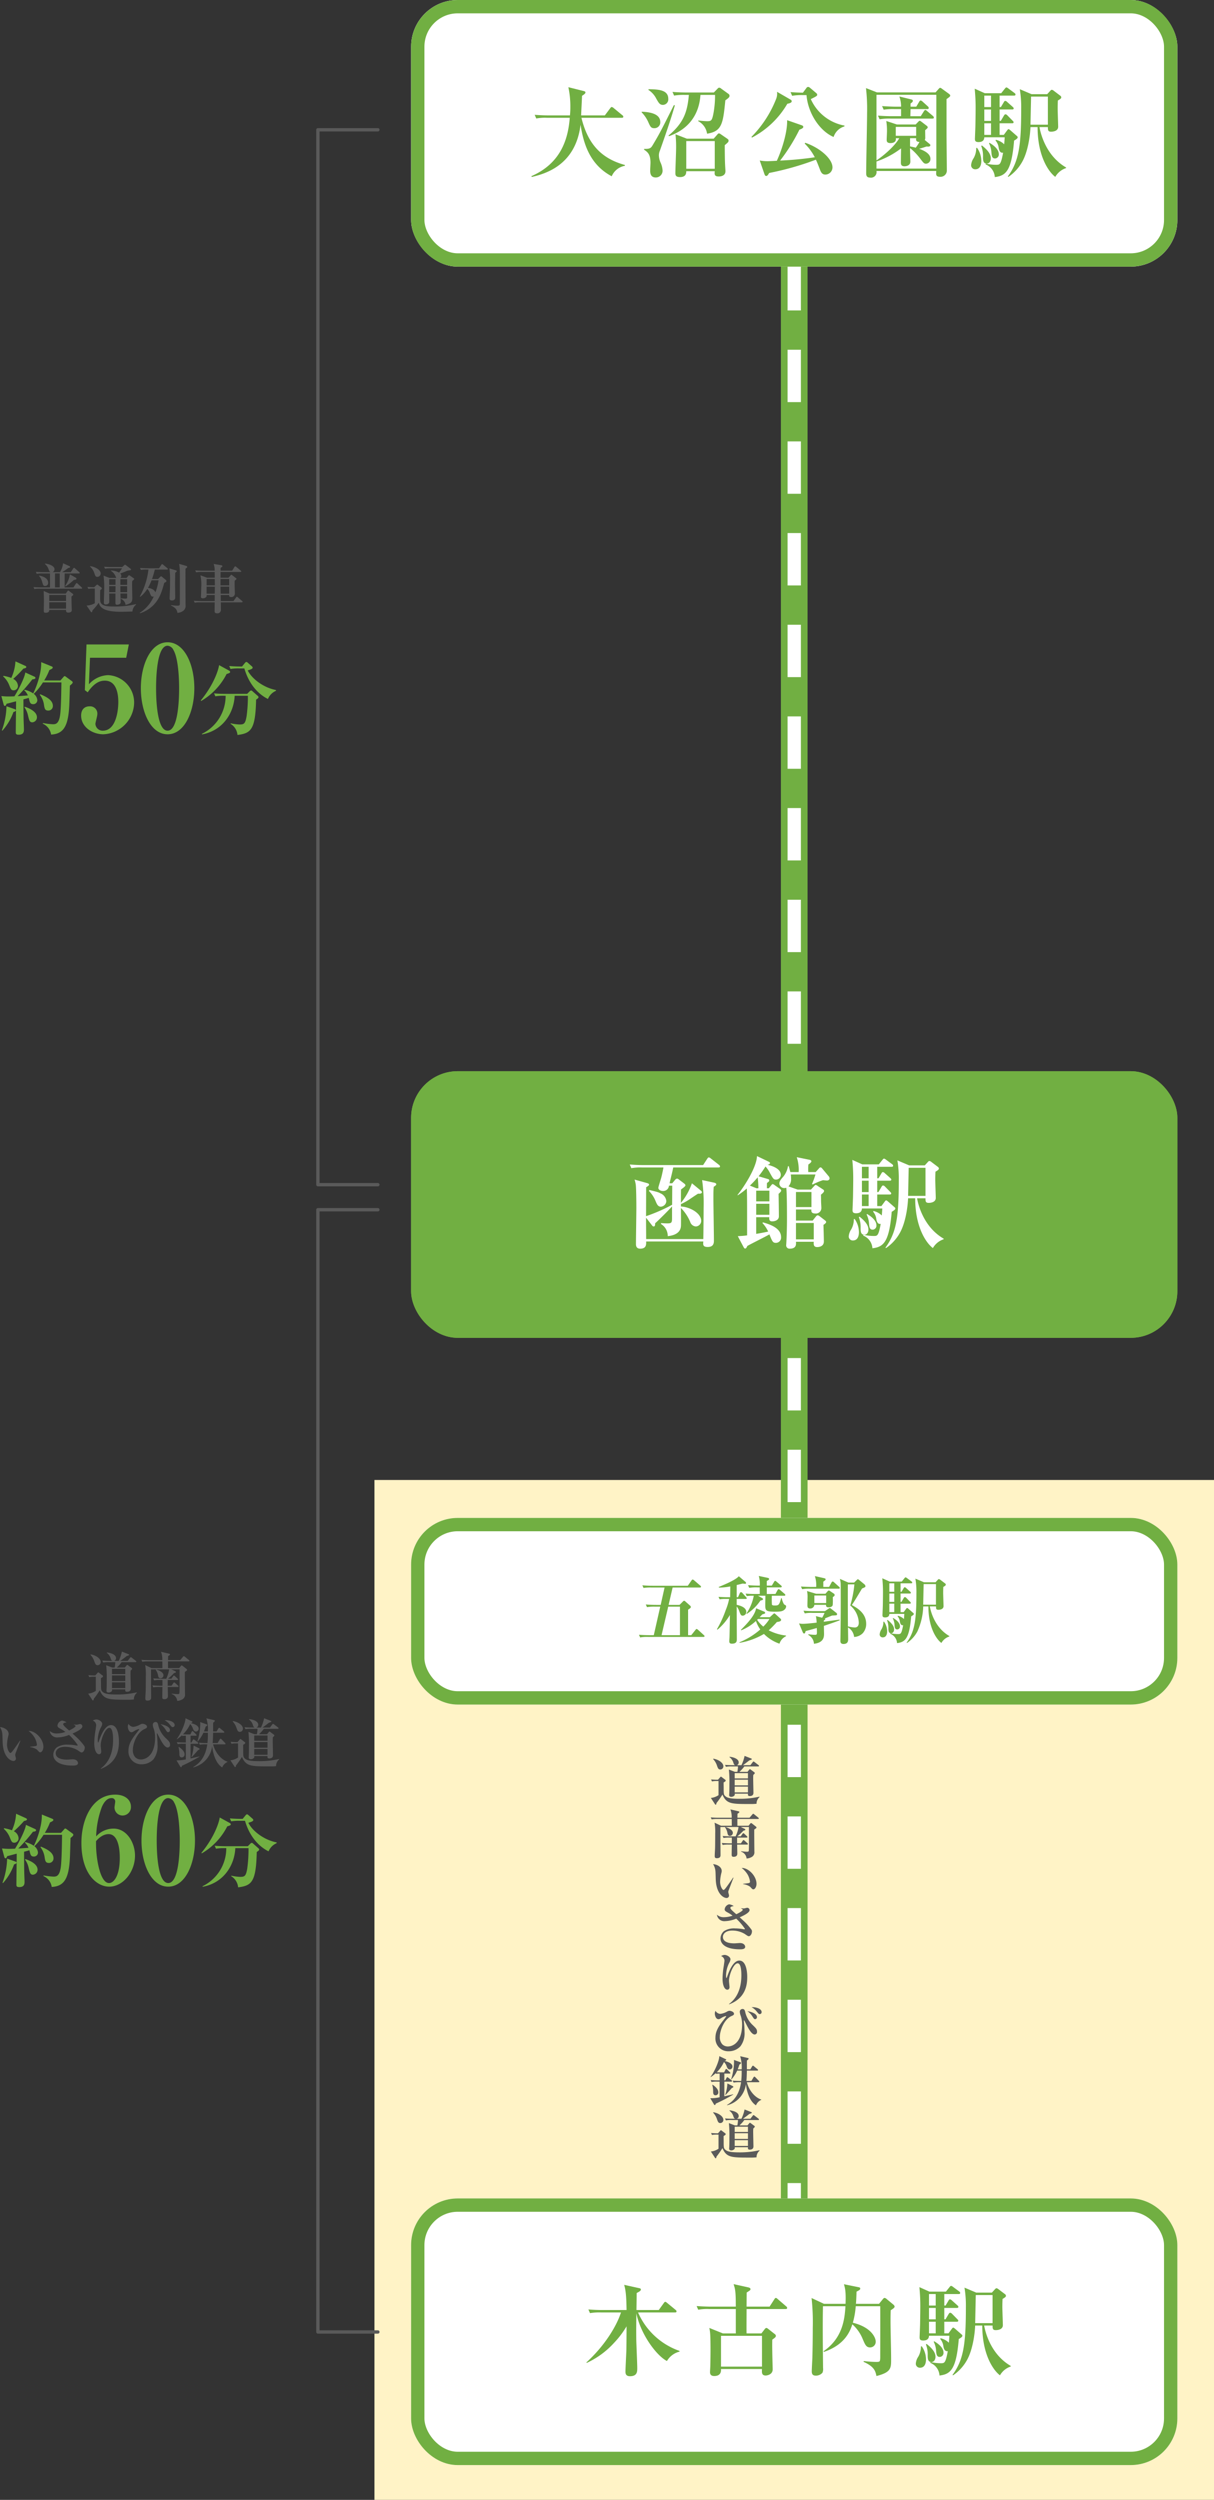 <svg xmlns="http://www.w3.org/2000/svg" width="364.396" height="750.038" viewBox="0 0 364.396 750.038">
  <rect x="0" y="0" width="364.396" height="750.038" fill="#333333" stroke="none"/>
  <g id="グループ_812" data-name="グループ 812" transform="translate(-3163.784 -130.671)">
    <rect id="長方形_448" data-name="長方形 448" width="252" height="306" transform="translate(3276.18 574.709)" fill="#fff3c6"/>
    <g id="グループ_798" data-name="グループ 798">
      <line id="線_112" data-name="線 112" y2="660.346" transform="translate(3402.18 160.806)" fill="none" stroke="#71af42" stroke-miterlimit="10" stroke-width="8"/>
      <g id="グループ_797" data-name="グループ 797">
        <line id="線_113" data-name="線 113" y2="8" transform="translate(3402.18 160.806)" fill="none" stroke="#fff" stroke-miterlimit="10" stroke-width="4"/>
        <line id="線_114" data-name="線 114" y2="626.665" transform="translate(3402.18 180.593)" fill="none" stroke="#fff" stroke-miterlimit="10" stroke-width="4" stroke-dasharray="15.716 11.787"/>
        <line id="線_115" data-name="線 115" y2="8" transform="translate(3402.18 813.151)" fill="none" stroke="#fff" stroke-miterlimit="10" stroke-width="4"/>
      </g>
    </g>
    <g id="普通列車_約60分" data-name="普通列車 約60分" style="isolation: isolate">
      <g id="グループ_799" data-name="グループ 799" style="isolation: isolate">
        <path id="パス_1486" data-name="パス 1486" d="M3188.186,307.293h-12.358a7.856,7.856,0,0,0-1.728.111l-.256-.592c.752.064,1.52.1,2.272.1h2.673v-4.193h-2.24a9.012,9.012,0,0,0-1.745.112l-.256-.593c.752.065,1.52.1,2.289.1h2.112c-.3-.159-.384-.352-.576-.848a3.606,3.606,0,0,0-1.088-1.6v-.128c.848.048,2.865.576,2.865,1.712a.953.953,0,0,1-.592.864h2.224a6.35,6.35,0,0,0,.929-2.673l1.889.849c.128.063.224.143.224.272,0,.224-.192.24-.528.272a16.524,16.524,0,0,1-1.873,1.28h2.609l.737-1.1c.095-.144.16-.208.239-.208a.447.447,0,0,1,.272.16l1.265,1.121c.08.08.16.143.16.24,0,.176-.16.176-.24.176h-4.274v4.193h2.625l.737-1.1c.063-.1.143-.208.256-.208.095,0,.16.047.272.16l1.2,1.12c.08.08.16.144.16.24C3188.441,307.276,3188.281,307.293,3188.186,307.293Zm-10.853-.817c-.528,0-.561-.128-.944-1.376a3.95,3.95,0,0,0-.9-1.649l.08-.1c.737.177,2.673.625,2.673,2.178A.9.9,0,0,1,3177.333,306.476Zm7.907,3.169c.032,2.385.032,2.658.08,3.746,0,.08.016.256.016.336,0,.737-.9.737-1.057.737-.688,0-.688-.417-.672-.8h-5.042c.048.721-.592.849-1.1.849-.384,0-.544-.113-.544-.577s.048-2.465.048-2.881c0-1.424-.048-2.321-.08-3.074l1.824.8h4.8l.479-.688c.113-.16.193-.241.273-.241s.175.065.336.193l.912.7c.16.112.257.176.257.32C3185.769,309.2,3185.72,309.262,3185.24,309.645Zm-1.633-.48h-5.042v1.809h5.042Zm0,2.193h-5.042v1.921h5.042Zm-1.905-8.643h-1.408v4.193h1.408Zm4.242,1.969a18.816,18.816,0,0,1-2.481,1.936l-.128-.144a8.584,8.584,0,0,0,1.44-3.473l1.746.992c.095.064.223.16.223.3C3186.744,304.539,3186.473,304.588,3185.944,304.684Z" fill="#5a5a5a"/>
        <path id="パス_1487" data-name="パス 1487" d="M3203.529,314.143c-.512,0-2.8.081-3.265.081-4.771,0-6.387-.961-6.835-2.706a19.566,19.566,0,0,1-1.889,2.3c-.064.5-.176.544-.288.544s-.16-.063-.24-.192l-1.233-1.809a5.464,5.464,0,0,0,2.465-.7v-4.418h-.464a7.139,7.139,0,0,0-1.472.112l-.273-.591c.736.08,1.7.095,2,.095l.721-.672c.048-.048.128-.129.176-.129a.451.451,0,0,1,.223.1l1.041.784c.113.1.144.144.144.241,0,.16-.08.271-.48.544-.016.272-.064,3.025.032,3.425.336,1.344,1.985,1.489,4.21,1.489a26.786,26.786,0,0,0,6.482-.705l.064.128A2.88,2.88,0,0,0,3203.529,314.143Zm-10.5-10.4c-.559,0-.672-.336-.912-1.056a4.42,4.42,0,0,0-1.328-2.034l.031-.111c1.249.1,3.186,1.008,3.186,2.177A1,1,0,0,1,3193.028,303.739Zm10.437,1.248c-.016.4-.032.593-.032,1.233,0,.625.064,3.361.064,3.906,0,1.216-.4,1.616-2.017,2.017a2.242,2.242,0,0,0-1.441-1.826l.032-.128c.225.017,1.137.08,1.3.08.576,0,.576-.1.576-.431v-1.105h-2.016c.015.336.08,2.433.08,2.641,0,.4-.448.736-1.089.736-.353,0-.5-.16-.5-.56,0-.449.015-2.417.015-2.817h-1.872c0,.4.032,2.145.016,2.5-.016.577-.544.785-1.04.785-.4,0-.576-.161-.576-.545,0-.672.1-3.65.1-4.257a28.873,28.873,0,0,0-.193-3.842l1.777.688h2.049c-.064-.08-.224-.5-.272-.576a3.369,3.369,0,0,0-1.345-1.537l.048-.112a5.065,5.065,0,0,1,2.4.641c.5-.705.561-.785.88-1.3h-3.377a9.175,9.175,0,0,0-1.728.112l-.273-.592c.977.1,2.114.1,2.289.1h3.154l.656-.593c.048-.048.112-.111.176-.111a.5.5,0,0,1,.24.128l1.393,1.056c.095.08.175.144.175.256,0,.193-.111.208-.992.336a1.618,1.618,0,0,0-.288.1c-.48.209-1.248.513-1.969.768a.906.906,0,0,1,.321.689.821.821,0,0,1-.273.64h1.858l.544-.656c.063-.08.127-.16.208-.16a.65.65,0,0,1,.24.111l1.184.833c.048.033.128.1.128.161C3204.073,304.523,3203.657,304.844,3203.465,304.987Zm-5.01-.544h-1.889v1.7h1.889Zm-1.889,2.081v1.825h1.872c0-.432.017-1.345.017-1.825Zm5.378-2.081h-2.033v1.7h2.033Zm0,2.081h-2.033c0,1.345,0,1.5.017,1.825h2.016Z" fill="#5a5a5a"/>
        <path id="パス_1488" data-name="パス 1488" d="M3213.942,301.562h-3.681c-.352,1.424-.688,2.369-.848,2.833h1.824l.624-.64c.129-.144.177-.176.273-.176a.438.438,0,0,1,.256.128l1.169.96a.442.442,0,0,1,.175.337c0,.176-.063.223-.656.559-.768,2.738-1.345,4.771-3.377,6.8a9.861,9.861,0,0,1-3.906,2.306l-.064-.129a11.014,11.014,0,0,0,4.21-4.93.563.563,0,0,1-.272.065c-.481,0-.608-.305-.912-1.105a3.218,3.218,0,0,0-.753-1.217,9.494,9.494,0,0,1-2.129,2.385l-.128-.08a21.94,21.94,0,0,0,2.594-8.1h-.528a8.056,8.056,0,0,0-1.73.112l-.271-.592c.976.08,2.112.1,2.289.1h3.409l.7-1.04c.08-.113.16-.208.256-.208.064,0,.112.032.272.16l1.28,1.056a.392.392,0,0,1,.161.24C3214.183,301.53,3214.039,301.562,3213.942,301.562Zm-4.673,3.217a14.227,14.227,0,0,1-1.073,2.274c1.761.24,2.161,1.088,2.242,1.36a16.694,16.694,0,0,0,.944-3.634Zm7.107-2.24c0,.5-.049,2.816-.049,3.1,0,.513.049,3.938.049,4.243,0,.24,0,.944-1.009.944-.528,0-.672-.272-.672-.608,0-.208.064-1.793.08-2.129.048-1.12.048-2.242.048-3.362a21.369,21.369,0,0,0-.192-3.521l1.856.56c.16.048.337.1.337.289C3216.824,302.171,3216.76,302.219,3216.376,302.539Zm3.089-1.249c-.032,1.745.015,9.395.015,10.948a1.8,1.8,0,0,1-.816,1.778,3.186,3.186,0,0,1-1.632.527c-.1-.864-.5-1.536-1.921-2.192l.033-.128a14.253,14.253,0,0,0,1.872.175c.656,0,.753-.16.753-.544,0-1.2.015-9.059,0-9.284a17.494,17.494,0,0,0-.208-2.72l2.112.608c.128.032.3.1.3.32C3219.978,300.922,3219.929,300.954,3219.465,301.29Z" fill="#5a5a5a"/>
        <path id="パス_1489" data-name="パス 1489" d="M3236.346,311.391h-6.276c0,.271.033,2.127.033,2.256a1.043,1.043,0,0,1-1.153,1.04c-.56,0-.752-.223-.752-.7,0-.673.016-1.888.031-2.592h-4.273a8.055,8.055,0,0,0-1.728.111l-.256-.592c.976.08,2.1.1,2.272.1h3.985l.017-1.824H3225.8c.016.319.016.4-.112.576a1.359,1.359,0,0,1-.976.416c-.48,0-.625-.193-.625-.448,0-.065.017-.145.017-.225.047-.752.08-2.129.08-2.528a13.718,13.718,0,0,0-.241-3.7l1.985.721h2.321l-.017-1.728h-3.857a9.21,9.21,0,0,0-1.728.112l-.256-.593c.96.1,2.1.1,2.272.1h3.554a5.747,5.747,0,0,0-.3-2.032l2.305.4c.128.016.32.08.32.271a.306.306,0,0,1-.144.241,3.4,3.4,0,0,0-.4.3v.816h3.474l.673-1.088c.015-.032.143-.208.256-.208.08,0,.143.032.288.16l1.344,1.105a.341.341,0,0,1,.161.255c0,.144-.129.161-.241.161h-5.97v1.728h2.369l.656-.721c.063-.079.16-.175.224-.175a.445.445,0,0,1,.208.112l1.2.929c.08.063.128.095.128.208s-.065.16-.544.544c-.017.32-.017.656-.017,1.184,0,.416.08,2.657.08,2.705a1.031,1.031,0,0,1-1.136,1.008c-.592,0-.592-.3-.577-.607h-2.545l.033,1.824h3.794l.784-1.088c.1-.129.16-.209.256-.209s.223.129.288.177l1.264,1.088c.08.08.161.144.161.24C3236.6,311.358,3236.457,311.391,3236.346,311.391Zm-8.1-7.012H3225.8V306.3h2.481Zm-2.449,2.3V308.8h2.449l.032-2.113Zm6.787-2.3h-2.609V306.3h2.609Zm0,2.3h-2.609l.047,2.113h2.562Z" fill="#5a5a5a"/>
      </g>
      <g id="グループ_800" data-name="グループ 800" style="isolation: isolate">
        <path id="パス_1490" data-name="パス 1490" d="M3184.765,336.374c-.024.935-.144,5.137-.192,6-.312,6-1.608,8.5-5.449,8.689a4.251,4.251,0,0,0-2.5-3.264l.048-.193a20.959,20.959,0,0,0,3,.361c.815,0,1.824-.1,2.183-2.977.265-2.015.336-7.248.361-9.576h-5.545a17.782,17.782,0,0,1-2.76,3.432,2.637,2.637,0,0,1,1.08,1.9,1.209,1.209,0,0,1-1.248,1.2c-.792,0-.96-.5-1.1-.984-.048-.144-.192-.768-.24-.912-.24.1-1.344.385-1.585.456,0,1.152.025,5.4.049,5.9,0,.481.1,2.616.1,3.049,0,.624,0,1.656-1.584,1.656-.841,0-.864-.36-.864-.768,0-1.464.095-7.945.095-9.265-1.9.5-2.423.648-2.856.744-.119.313-.264.649-.527.649-.217,0-.313-.313-.361-.456l-.672-2.5c.72.072,1.441.12,2.16.12.48,0,1.224-.024,1.752-.048,1.464-2.352,3.121-5.784,3.265-7.153l2.688,1.224c.264.12.36.24.36.385,0,.263-.312.408-.936.456a52.917,52.917,0,0,1-4.417,5.04c.481-.024,2.641-.191,3.073-.216a4.35,4.35,0,0,0-1.1-1.56l.119-.144a7.376,7.376,0,0,1,2.593,1.1,25.347,25.347,0,0,0,1.944-5.52,15.305,15.305,0,0,0,.456-3.865l3.121,1.272c.192.072.335.168.335.361,0,.24-.288.408-1.007.744a18.341,18.341,0,0,1-1.561,3.12h4.872l.912-1.032c.193-.241.241-.264.385-.264a.732.732,0,0,1,.336.168l1.8,1.319a.567.567,0,0,1,.264.408C3185.6,335.726,3185.053,336.134,3184.765,336.374Zm-16.946,7.921a16.921,16.921,0,0,1-3.312,5.592l-.168-.072a22.527,22.527,0,0,0,1.392-7.249l2.449.865c.12.047.383.12.383.336C3168.563,344.03,3168.252,344.175,3167.819,344.3Zm2.977-13.01a32.416,32.416,0,0,1-3.049,3.072,2.488,2.488,0,0,1,1.417,2.017,1.3,1.3,0,0,1-1.249,1.416c-.743,0-.863-.313-1.368-1.561a6.913,6.913,0,0,0-1.823-2.616l.095-.168a12.606,12.606,0,0,1,2.353.624,13.6,13.6,0,0,0,1.248-4.968l2.952,1.344c.144.073.312.168.312.336C3171.684,331.094,3171.275,331.165,3170.8,331.285Zm2.688,16.106c-.793,0-.936-.577-1.3-2.088a6.532,6.532,0,0,0-1.081-2.449l.121-.144c1.224.408,3.648,1.417,3.648,3.169A1.5,1.5,0,0,1,3173.484,347.391Zm4.777-3.529c-.961,0-1.08-.576-1.248-1.536a6.5,6.5,0,0,0-1.273-3.192l.12-.168c1.968.792,3.792,1.824,3.792,3.48A1.343,1.343,0,0,1,3178.261,343.862Z" fill="#71af42"/>
      </g>
      <g id="グループ_801" data-name="グループ 801" style="isolation: isolate">
        <path id="パス_1491" data-name="パス 1491" d="M3190.8,328.014l-.324,7.955a8.07,8.07,0,0,1,5.795-2.736,8.223,8.223,0,0,1,7.775,8.315,9.672,9.672,0,0,1-9.251,9.43c-3.239,0-6.659-2.159-6.659-5.615,0-1.8,1.008-2.771,2.519-2.771a2.172,2.172,0,0,1,2.34,2.412c0,.5-.576,2.519-.576,2.844a2.165,2.165,0,0,0,2.232,2.051c3.852,0,4.644-5.723,4.644-8.6,0-2.195-.433-6.407-4.032-6.407-1.044,0-2.915.215-5.148,3.492l-.863-.649.5-13.714h12.706l-.792,4Z" fill="#71af42"/>
        <path id="パス_1492" data-name="パス 1492" d="M3214.09,350.978c-5.075,0-8.027-6.73-8.027-13.822,0-7.018,2.916-13.786,8.027-13.786,5.039,0,8.027,6.623,8.027,13.786C3222.117,344.176,3219.2,350.978,3214.09,350.978Zm1.764-25.268a2.148,2.148,0,0,0-1.764-1.3c-3.239,0-3.455,9.646-3.455,12.742s.216,12.743,3.455,12.743,3.456-9.647,3.456-12.743C3217.546,336.184,3217.546,328.626,3215.854,325.71Z" fill="#71af42"/>
      </g>
      <g id="グループ_802" data-name="グループ 802" style="isolation: isolate">
        <path id="パス_1493" data-name="パス 1493" d="M3231.8,332.893a19.678,19.678,0,0,1-7.633,8.089l-.12-.144c4.032-4.92,5.329-9.313,5.5-10.609l2.975,1.632c.241.145.337.264.337.433C3232.86,332.51,3232.62,332.653,3231.8,332.893Zm8.856,7.681c-.191,9.025-1.536,10.1-5.592,10.61a4.361,4.361,0,0,0-2.064-3.337l.024-.168a14.236,14.236,0,0,0,2.664.36c1.344,0,1.728-.24,2.113-2.473a42.731,42.731,0,0,0,.383-6.144h-3.96c-.24,5.137-3.48,10.417-9.792,11.593l-.049-.168a12.651,12.651,0,0,0,7.129-11.425h-.5a13.954,13.954,0,0,0-2.592.168l-.385-.888c1.465.144,3.145.144,3.408.144h6.53l.744-.745a.7.7,0,0,1,.456-.263c.143,0,.216.072.384.216l1.559,1.368c.193.168.265.288.265.432S3241.309,340.166,3240.66,340.574Zm3.553-.192c-1.9-.912-5.4-3.408-7.081-9.168h-1.56a13.885,13.885,0,0,0-2.593.168l-.383-.889c1.464.145,3.144.145,3.408.145h.433l.863-1.057c.144-.168.288-.312.432-.312a.832.832,0,0,1,.456.264l1.2,1.056a.621.621,0,0,1,.24.408c0,.385-.841.624-1.488.816,1.343,2.689,4.967,5.233,8.472,5.881l.024.24A4.5,4.5,0,0,0,3244.213,340.382Z" fill="#71af42"/>
      </g>
    </g>
    <g id="グループ_23" data-name="グループ 23">
      <g id="長方形_46" data-name="長方形 46">
        <rect id="長方形_449" data-name="長方形 449" width="230" height="80" rx="14" transform="translate(3287.18 790.267)" fill="#fff"/>
        <rect id="長方形_450" data-name="長方形 450" width="226" height="76" rx="12" transform="translate(3289.18 792.267)" fill="none" stroke="#71af42" stroke-width="4"/>
      </g>
      <g id="知床斜里駅" style="isolation: isolate">
        <g id="グループ_803" data-name="グループ 803" style="isolation: isolate">
          <path id="パス_1494" data-name="パス 1494" d="M3363.974,839.048c-3.24-1.68-7.92-8.13-9.18-14.31-.029,3.09-.06,4.71-.029,7.5,0,1.29.3,7.53.3,8.94,0,1.019,0,2.429-2.19,2.429-1.35,0-1.35-.96-1.35-1.41,0-.96.241-5.34.27-6.359s.06-6.06.06-7.2a26.955,26.955,0,0,1-3.719,4.92,25.5,25.5,0,0,1-8.25,6.059l-.09-.149c5.64-5.13,9.18-11.159,10.38-15h-6.061a16.788,16.788,0,0,0-3.239.21l-.48-1.111c1.41.12,2.85.18,4.259.18h7.2c-.06-3.9-.209-5.789-.719-7.56l4.59,1.021c.179.029.42.119.42.359,0,.42-.42.63-1.261,1.08v.6c0,.66-.06,3.811-.06,4.5h6.69l1.5-2.069c.15-.21.27-.391.45-.391.21,0,.42.21.57.33l2.52,2.07c.09.09.3.241.3.451,0,.33-.3.33-.451.33h-11.1a21.17,21.17,0,0,0,12.45,11.549v.209A6.071,6.071,0,0,0,3363.974,839.048Z" fill="#71af42"/>
          <path id="パス_1495" data-name="パス 1495" d="M3399.613,823.448h-11.729c-.03,6.18-.03,6.84,0,7.32h4.44l.93-1.2c.21-.27.39-.45.54-.45a.991.991,0,0,1,.51.24l1.98,1.56a.75.75,0,0,1,.39.57c0,.39-.361.63-1.08,1.14-.031,1.08-.031,2.1,0,3.63,0,.84.12,5.16.12,5.279,0,1.591-1.68,1.86-2.1,1.86-1.23,0-1.17-.929-1.11-1.95h-12.3c.03.571.061,2.1-2.039,2.1-.9,0-1.261-.45-1.261-1.141,0-.33.09-1.68.09-1.949.03-1.561.061-3.03.061-4.561,0-4.8-.12-5.7-.361-6.779l4.08,1.65h3.871v-7.32H3376.6a15.058,15.058,0,0,0-3.239.21l-.48-1.109c1.8.149,3.929.179,4.26.179h7.5c0-4.679-.181-5.25-.661-6.75l4.35.96c.42.09.72.241.72.54s-.119.361-1.14,1.02c0,.631-.03,2.82-.03,4.23h6.9l1.44-2.219c.12-.21.27-.391.45-.391s.36.181.54.33l2.58,2.22a.614.614,0,0,1,.269.45C3400.063,823.418,3399.794,823.448,3399.613,823.448Zm-7.109,8.04h-12.3v9.239h12.3Z" fill="#71af42"/>
          <path id="パス_1496" data-name="パス 1496" d="M3431.144,823.809c-.031.689-.06,1.589-.06,2.939,0,3.3.18,8.55.18,11.819,0,2.611,0,3.87-4.41,4.981-.27-1.38-.6-2.821-3.87-4.26l.09-.24a32.371,32.371,0,0,0,3.63.269c1.17,0,1.23-.029,1.29-1.2,0-.33.029-13.14,0-15.51h-7.349a24.855,24.855,0,0,1-.871,4.951c5.55,1.349,6.87,4.5,6.87,5.668a1.69,1.69,0,0,1-1.68,1.741c-1.14,0-1.47-.72-2.22-2.491a11.84,11.84,0,0,0-3.12-4.439c-.63,1.89-2.069,6.09-8.55,8.279l-.09-.21c5.7-3.929,6.33-9.539,6.571-13.5h-6.75c-.12,5.4-.031,12.72.03,18.509a2.764,2.764,0,0,1-.181,1.441,2.561,2.561,0,0,1-2.04.87c-.84,0-1.17-.42-1.17-1.29,0-.63.151-3.361.181-3.93.06-2.34.12-5.79.12-9.12a66.626,66.626,0,0,0-.36-8.94l3.719,1.741h6.48c.15-3.661-.149-4.741-.48-5.88l4.291.87c.33.059.6.12.6.42,0,.359-.3.51-1.11.929-.06,2.01-.119,3-.18,3.661h6.93l1.08-1.321c.3-.36.39-.45.6-.45a1.063,1.063,0,0,1,.571.3l2.1,1.74a1.017,1.017,0,0,1,.33.54C3432.313,823.088,3431.744,823.418,3431.144,823.809Z" fill="#71af42"/>
          <path id="パス_1497" data-name="パス 1497" d="M3439.935,841.058a1.207,1.207,0,0,1-1.26-1.26,4.393,4.393,0,0,1,.75-2.071,6.036,6.036,0,0,0,.78-3.059l.239-.061a6.889,6.889,0,0,1,1.29,3.96C3441.734,838.928,3441.734,841.058,3439.935,841.058Zm11.639-8.61c-.75,9.06-2.429,10.56-5.79,10.949a4.35,4.35,0,0,0-2.79-3.809l.12-.24a13.713,13.713,0,0,0,3.09.36c1.051,0,1.41,0,2.07-3.63-.96.18-1.2-.84-1.32-1.41a4.108,4.108,0,0,0-.96-2.25l.12-.21a5.429,5.429,0,0,1,2.49,1.35c.06-.81.121-1.53.15-2.1h-6.119c-.031.96-.63,1.439-1.74,1.439-1.05,0-1.081-.509-1.081-1.019,0-.151.151-3.569.151-4.23.03-1.74.059-3.509.059-5.28,0-1.17-.029-2.819-.269-5.489l3,1.349h4.949l1.11-1.379c.121-.151.3-.361.451-.361a1.532,1.532,0,0,1,.6.33l1.83,1.351c.241.18.3.3.3.479,0,.271-.24.3-.45.3h-4.319v3.45h.389l.87-1.469c.09-.151.21-.391.451-.391a1.029,1.029,0,0,1,.569.33l1.62,1.441c.181.179.33.3.33.479,0,.3-.269.33-.479.33h-3.75v3.42h.359l.96-1.62c.091-.15.24-.359.45-.359a.881.881,0,0,1,.54.3l1.59,1.62c.21.21.3.3.3.48,0,.27-.27.3-.449.3h-3.75v3.48h1.259l1.02-1.38c.091-.12.24-.33.391-.33.179,0,.3.12.629.39l1.92,1.68a.472.472,0,0,1,.21.39C3452.654,831.818,3451.994,832.208,3451.574,832.448Zm-8.189,6.9c-1.14,0-1.14-1.14-1.14-2.01a8.432,8.432,0,0,0-.54-3.3l.21-.12c1.829,1.439,2.67,2.64,2.67,3.87C3444.585,838.6,3444.135,839.348,3443.385,839.348Zm1.26-20.4h-2.01v3.45h2.01Zm0,4.17h-2.01v3.42h2.01Zm0,4.14h-2.01v3.48h2.01Zm1.229,10.559c-.93,0-1.02-.779-1.109-1.829a7.042,7.042,0,0,0-.72-2.73l.12-.151c.779.451,2.819,1.741,2.819,3.391A1.186,1.186,0,0,1,3445.874,837.817Zm18.06,5.521c-2.04-1.53-5.31-6.3-5.31-14.94h-2.13c-.12,2.76-.78,7.289-2.4,10.259a13.381,13.381,0,0,1-4.23,4.681l-.179-.12c3.3-4.47,4.019-9.21,4.019-20.22a33.066,33.066,0,0,0-.42-5.97l3.54,1.5h4.68l.96-1.05c.12-.12.24-.269.42-.269a1.093,1.093,0,0,1,.57.269l1.98,1.5a.674.674,0,0,1,.3.48c0,.33-.3.54-1.019.96-.03.54-.061,1.35-.061,2.46,0,.87.151,5.07.151,5.4,0,1.5-1.92,1.5-2.13,1.5-.9,0-.96-.42-.96-1.38h-2.52c.18,1.08,1.56,8.4,7.98,12.12v.179A5.8,5.8,0,0,0,3463.934,843.338Zm-2.22-24.09h-5.04c-.029,1.2-.15,7.11-.18,8.43h5.22Z" fill="#71af42"/>
        </g>
      </g>
    </g>
    <g id="グループ_20" data-name="グループ 20">
      <g id="長方形_46-2" data-name="長方形 46-2">
        <rect id="長方形_451" data-name="長方形 451" width="230" height="56" rx="14" transform="translate(3287.18 586.088)" fill="#fff"/>
        <rect id="長方形_452" data-name="長方形 452" width="226" height="52" rx="12" transform="translate(3289.18 588.088)" fill="none" stroke="#71af42" stroke-width="4"/>
      </g>
      <g id="_臨_原生花園駅" data-name=" 臨 原生花園駅" style="isolation: isolate">
        <g id="グループ_804" data-name="グループ 804" style="isolation: isolate">
          <path id="パス_1498" data-name="パス 1498" d="M3374.9,621.8h-16.568a10.789,10.789,0,0,0-2.4.154l-.352-.814c1.034.087,2.09.131,3.146.131h1.3l1.937-8.558h-1.606a12.339,12.339,0,0,0-2.377.153l-.352-.813c1.034.087,2.068.131,3.125.131h1.342l1.166-5.214h-3.939a13.283,13.283,0,0,0-2.376.131l-.352-.792c1.034.088,2.068.132,3.124.132h10.517l1.123-1.6c.088-.133.22-.265.331-.265a.785.785,0,0,1,.418.22l1.87,1.606a.453.453,0,0,1,.219.33c0,.22-.219.243-.33.243h-8.185l-1.209,5.214h3.277l.947-.946c.154-.154.308-.307.44-.307a.86.86,0,0,1,.439.286l1.278,1.122a.8.8,0,0,1,.307.483c0,.242-.507.595-.837.792v7.657h.948l1.275-1.6c.066-.089.221-.265.353-.265.11,0,.286.155.4.242l1.738,1.584c.133.132.221.2.221.33C3375.25,621.8,3375.008,621.8,3374.9,621.8Zm-7.018-9.087h-3.522l-2,8.558h5.524Z" fill="#71af42"/>
          <path id="パス_1499" data-name="パス 1499" d="M3387.59,610.405h-2.684v1.76c.594.133,2.882.6,2.882,2.135a1.116,1.116,0,0,1-1.056,1.122c-.55,0-.66-.286-1.123-1.54a4.1,4.1,0,0,0-.7-1.21c0,1.54.043,8.339.043,9.724,0,.617,0,1.431-1.5,1.431-.461,0-.769-.154-.769-.726,0-.176.066-1.012.066-1.167.043-1.078.109-5.764.131-6.732a17.262,17.262,0,0,1-3.74,4.422l-.155-.132a34.034,34.034,0,0,0,2.641-5.765,17.914,17.914,0,0,0,1.013-3.322h-1.1a9.224,9.224,0,0,0-1.738.111l-.352-.749c1.1.088,2.266.11,2.487.11h1.011l.045-3.234a17.7,17.7,0,0,1-3.411.352l-.044-.2c1.826-.727,5.193-2.179,6.007-3.213l1.936,1.65a.5.5,0,0,1,.243.4.221.221,0,0,1-.221.22c-.2,0-.594-.044-.792-.067-.353.088-1.32.33-1.8.441v3.652h.4l.528-1.189a.482.482,0,0,1,.374-.33.653.653,0,0,1,.418.265l1.1,1.232c.109.132.2.242.2.33C3387.92,610.383,3387.744,610.405,3387.59,610.405Zm10.166,13.422a12.063,12.063,0,0,1-4.665-2.927,21.225,21.225,0,0,1-7.305,2.663l-.044-.154a22.118,22.118,0,0,0,6.248-3.85,9.954,9.954,0,0,1-1.3-2.553,14.275,14.275,0,0,1-4.444,2.816l-.066-.153c1.76-1.782,4.2-4.247,4.554-6.47l2.444,1.013a.464.464,0,0,1,.285.351c0,.221-.176.265-.88.485-.22.242-.286.307-.792.836h3.059l1.055-.968c.111-.11.2-.176.286-.176.11,0,.176.044.374.22l1.431,1.3c.154.154.242.242.242.352,0,.286-.045.573-1.255.7a29.887,29.887,0,0,1-2.464,2.508,15.14,15.14,0,0,0,5.193,1.563v.2A3.7,3.7,0,0,0,3397.756,623.827Zm1.5-10.21c-.462.4-.99.616-2.707.616-3.059,0-3.059-.374-3.059-2.244,0-.4.045-2.178.045-2.552h-2.244l1.3.726a.331.331,0,0,1,.22.309c0,.219-.132.241-.792.439a14.1,14.1,0,0,1-4.093,3.982l-.088-.109a14.43,14.43,0,0,0,2.2-5.347h-.375a10.671,10.671,0,0,0-1.738.11l-.352-.748c1.078.088,2.223.11,2.487.11h1.782c0-.066-.023-1.452-.023-1.98h-.769a13.631,13.631,0,0,0-2.377.131l-.352-.792c1.321.111,2.883.132,3.125.132h.4a9.159,9.159,0,0,0-.308-2.9l2.794.594a.374.374,0,0,1,.308.33c0,.221-.11.242-.7.6V606.4h1.517l.682-1.143c.066-.133.2-.286.33-.286.11,0,.176.065.4.242l1.3,1.1c.176.132.264.243.264.374,0,.155-.11.243-.33.243h-4.158v1.98h2.595l.639-1.166c.066-.133.2-.286.33-.286s.308.153.418.242l1.363,1.166c.111.11.221.2.221.352,0,.2-.2.22-.33.22h-3.719a25.972,25.972,0,0,0,.022,2.663c.133.263.529.263.793.263,1.144,0,1.386,0,1.98-2.2h.176a5.98,5.98,0,0,0,.682,1.849c.088.065.44.242.528.33a.461.461,0,0,1,.11.33A1.407,1.407,0,0,1,3399.252,613.617Zm-7.943,2.795-.264.264a9.3,9.3,0,0,0,1.848,2.024,11.932,11.932,0,0,0,1.848-2.288Z" fill="#71af42"/>
          <path id="パス_1500" data-name="パス 1500" d="M3411.086,618.48c0,.287.044,2.157.044,2.332,0,.859,0,2.707-3.036,3.037a3.114,3.114,0,0,0-1.673-2.64v-.221a14.576,14.576,0,0,0,2,.177c.461,0,.572-.066.572-.814,0-.176-.022-1.035-.045-1.233-1.892.551-2.771.771-3.344.925-.132.483-.175.725-.462.725-.155,0-.286-.087-.44-.461l-1.078-2.575a4.221,4.221,0,0,0,1.166.132c.748,0,2.618-.176,4.114-.351a9.957,9.957,0,0,0-.219-1.959l1.87.484a8.854,8.854,0,0,0,.725-1.452h-3.564a10.32,10.32,0,0,0-2.376.154l-.374-.814c1.056.088,2.09.132,3.146.132h3.28l1.121-.749a.82.82,0,0,1,.375-.175c.109,0,.218.109.373.219l1.518,1.189a.626.626,0,0,1,.265.418c0,.374-.154.374-1.475.418-.33.11-1.871.748-2.222.88.066.044.154.088.154.176,0,.176-.221.308-.44.44v.374c.66-.11,3.96-.528,4.708-.66l.088.2C3414.606,617.292,3412.648,617.952,3411.086,618.48Zm4.444-11.155h-8.6a11.158,11.158,0,0,0-2.377.153l-.352-.813c1.342.109,2.882.132,3.124.132h1.452a9.137,9.137,0,0,0-.4-3.257l2.816.639c.265.065.418.175.418.33,0,.175-.109.307-.7.7V606.8h1.738l.726-1.343c.065-.109.177-.286.33-.286a.6.6,0,0,1,.418.221l1.519,1.364a.49.49,0,0,1,.219.33C3415.86,607.3,3415.685,607.325,3415.53,607.325Zm-1.782,2.552a17.148,17.148,0,0,1-.021,2.377c-.155.571-.859.659-1.254.659-.353,0-.793-.065-.749-.748h-3.5a1.2,1.2,0,0,1-1.277,1.1c-.7,0-.814-.441-.814-.968,0-.353.045-1.915.045-2.245a8.656,8.656,0,0,0-.155-2.024l2.706.814h2.817l.638-.726c.11-.11.22-.242.375-.242a.585.585,0,0,1,.33.132l1.143.77a.562.562,0,0,1,.286.44C3414.32,609.437,3414.188,609.547,3413.748,609.877Zm-1.98-.506h-3.542v2.267h3.542Zm11.023,11.266a3.842,3.842,0,0,1-2.641,1.166,3.735,3.735,0,0,0-1.826-2.861c0,.506.045,2.927.045,3.454s0,1.519-1.408,1.519c-.924,0-.924-.682-.924-1.012,0-.154.022-.881.022-1.056.087-6.513.087-6.975.087-10.232,0-.946,0-5.39-.021-5.852a8.563,8.563,0,0,0-.242-1.387l2.574,1.122h1.693l.793-.77c.067-.066.22-.242.352-.242a1.286,1.286,0,0,1,.418.264l1.475,1.211a.974.974,0,0,1,.374.571c0,.309-.111.353-1.035.748-1.672,2.795-2.31,3.873-3.058,4.951,1.562.859,4.312,2.4,4.312,5.656A4.153,4.153,0,0,1,3422.791,620.637Zm-3.784-8.274a33.576,33.576,0,0,0,1.232-6.337h-1.958c-.022.683-.022,8.274.022,12.609a10.272,10.272,0,0,0,2.024.33c.968,0,1.232-.7,1.232-1.452A7.134,7.134,0,0,0,3419.007,612.363Z" fill="#71af42"/>
          <path id="パス_1501" data-name="パス 1501" d="M3428.751,621.934a.884.884,0,0,1-.924-.923,3.235,3.235,0,0,1,.55-1.519,4.417,4.417,0,0,0,.572-2.244l.176-.044a5.056,5.056,0,0,1,.946,2.9C3430.071,620.373,3430.071,621.934,3428.751,621.934Zm8.537-6.314c-.55,6.645-1.782,7.745-4.247,8.031a3.189,3.189,0,0,0-2.046-2.795l.089-.175a10.066,10.066,0,0,0,2.266.263c.769,0,1.034,0,1.518-2.662-.7.132-.88-.616-.968-1.034a3.014,3.014,0,0,0-.7-1.65l.088-.154a3.965,3.965,0,0,1,1.826.99c.045-.594.088-1.123.111-1.541h-4.489c-.022.705-.461,1.057-1.276,1.057-.769,0-.792-.374-.792-.748,0-.11.11-2.619.11-3.1.022-1.277.043-2.575.043-3.874,0-.857-.021-2.068-.2-4.026l2.2.99h3.63l.815-1.011c.088-.111.22-.265.33-.265a1.111,1.111,0,0,1,.44.242l1.343.99c.176.132.219.22.219.352,0,.2-.176.221-.33.221H3434.1v2.53h.286l.637-1.078c.067-.111.155-.286.331-.286a.751.751,0,0,1,.418.242l1.188,1.056c.132.131.242.22.242.352,0,.22-.2.242-.352.242h-2.75v2.508h.263l.7-1.188c.066-.11.176-.264.33-.264a.648.648,0,0,1,.4.22l1.166,1.188c.154.154.22.22.22.353,0,.2-.2.219-.33.219h-2.75v2.553h.923l.749-1.013c.066-.087.176-.242.287-.242.131,0,.219.088.461.286l1.408,1.233a.347.347,0,0,1,.154.286C3438.08,615.158,3437.6,615.444,3437.288,615.62Zm-6.007,5.061c-.836,0-.836-.836-.836-1.475a6.186,6.186,0,0,0-.4-2.42l.154-.088c1.342,1.056,1.959,1.937,1.959,2.838C3432.162,620.131,3431.832,620.681,3431.281,620.681Zm.924-14.962h-1.474v2.53h1.474Zm0,3.058h-1.474v2.508h1.474Zm0,3.036h-1.474v2.553h1.474Zm.9,7.746c-.681,0-.748-.573-.814-1.343a5.139,5.139,0,0,0-.527-2l.088-.11c.572.33,2.068,1.276,2.068,2.487A.871.871,0,0,1,3433.107,619.559Zm13.247,4.048c-1.5-1.122-3.9-4.621-3.9-10.958H3440.9a19.382,19.382,0,0,1-1.759,7.526,9.818,9.818,0,0,1-3.1,3.432l-.132-.088c2.42-3.279,2.949-6.755,2.949-14.831a24.261,24.261,0,0,0-.308-4.378l2.6,1.1h3.432l.7-.769c.088-.088.176-.2.309-.2a.8.8,0,0,1,.418.2l1.451,1.1a.5.5,0,0,1,.221.353c0,.242-.221.395-.748.7-.022.4-.044.99-.044,1.8,0,.638.11,3.718.11,3.96,0,1.1-1.408,1.1-1.562,1.1-.66,0-.7-.309-.7-1.013h-1.849c.133.792,1.144,6.161,5.853,8.89v.132A4.248,4.248,0,0,0,3446.354,623.607Zm-1.628-17.669h-3.7c-.022.88-.11,5.215-.133,6.183h3.83Z" fill="#71af42"/>
        </g>
      </g>
    </g>
    <g id="グループ_22" data-name="グループ 22">
      <g id="長方形_46-4" data-name="長方形 46-4">
        <rect id="長方形_453" data-name="長方形 453" width="230" height="80" rx="14" transform="translate(3287.18 452.058)" fill="#71af42"/>
        <rect id="長方形_454" data-name="長方形 454" width="226" height="76" rx="12" transform="translate(3289.18 454.058)" fill="none" stroke="#71af42" stroke-width="4"/>
      </g>
      <g id="網走駅" style="isolation: isolate">
        <g id="グループ_805" data-name="グループ 805" style="isolation: isolate">
          <path id="パス_1502" data-name="パス 1502" d="M3379.453,480.95h-13.589c-.33,1.59-.42,1.891-1.11,4.74h.81l.9-1.08a.952.952,0,0,1,.54-.33.991.991,0,0,1,.51.24l1.62,1.23c.18.15.389.3.389.57,0,.3-.809.84-1.319,1.23-.03.3-.03,2.64-.03,4.02a19.221,19.221,0,0,0,3.3-5.88l2.7,2.22a.616.616,0,0,1,.3.45c0,.51-.84.48-1.17.45-.33.21-.54.33-2.31,1.53a17.872,17.872,0,0,1-2.73,1.56l-.09-.12v.87c2.551.119,6.09,1.92,6.09,4.38a1.713,1.713,0,0,1-1.59,1.619,1.912,1.912,0,0,1-1.71-1.349,13.183,13.183,0,0,0-2.79-4.2c0,.959.06,4.83,0,5.459-.18,2.55-3.029,2.88-3.959,3a4.2,4.2,0,0,0-2.041-3.66l.06-.269c.571.059,1.29.09,1.86.09,1.2,0,1.41-.18,1.41-1.5v-3.6c-.63.78-4.26,4.38-5.069,5.069,0,.33,0,.96-.421.96a.566.566,0,0,1-.45-.239l-1.859-2.4c0,3.389.029,3.9.029,6.42h17.16c.03-1.771.09-7.98.09-9.3a50.461,50.461,0,0,0-.451-8.4l3.631.781c.209.029.629.21.629.479,0,.3-.629.66-.779.75-.09,1.29-.09,1.56-.09,3.9,0,1.77.15,10.379.15,12.33,0,1.17-.511,1.83-1.86,1.83-1.5,0-1.41-.721-1.32-1.651h-17.16c.031.991.031,2.16-1.8,2.16-1.26,0-1.26-1.049-1.26-1.44,0-1.529.12-9.119.12-10.859,0-1.41-.03-5.79-.18-6.9a8.359,8.359,0,0,0-.361-1.53l3.75,1.05c.24.06.6.18.6.48,0,.21-.089.27-.87.781,0,.809-.029,8.309-.029,8.668a50.338,50.338,0,0,0,7.829-3.419c0-.45.03-4.95.03-5.31v-.42h-.99a1.7,1.7,0,0,1-1.83,1.59c-.72,0-1.349-.42-1.349-.93,0-.33.75-2.58.869-3.059.3-1.111.631-2.851.66-3.061h-6.389a14.551,14.551,0,0,0-3.24.21l-.481-1.109c1.411.12,2.85.179,4.26.179h17.76l1.229-1.889c.151-.21.3-.42.481-.42a1.157,1.157,0,0,1,.569.3l2.491,1.95a.675.675,0,0,1,.3.449C3379.9,480.921,3379.6,480.95,3379.453,480.95Zm-17.308,11.76c-.9,0-1.2-.78-1.621-1.77a8.944,8.944,0,0,0-1.95-2.94l.12-.3c2.46.6,2.7.66,3.361,1.02a2.863,2.863,0,0,1,1.74,2.31A1.777,1.777,0,0,1,3362.145,492.71Z" fill="#fff"/>
          <path id="パス_1503" data-name="パス 1503" d="M3397.484,488.87c.03,1.26.09,5.58.09,6.75,0,1.08-1.109,1.5-2.04,1.5-.96,0-.87-.84-.84-1.26h-3.929v5.01c.21-.03,1.979-.33,3.6-.69a9.792,9.792,0,0,0-1.739-2.58l.18-.18c1.83.54,5.429,1.59,5.429,4.439a1.577,1.577,0,0,1-1.5,1.71c-.96,0-1.11-.33-2.009-2.55-1.021.63-5.731,2.941-6.63,3.48a3.5,3.5,0,0,1-.241.48.54.54,0,0,1-.45.3c-.15,0-.33-.269-.449-.479l-1.711-3.241c1.41-.089,1.681-.089,2.791-.24,0-9.959,0-12.269-.091-14.069a21.3,21.3,0,0,1-2.759,2.07v-.18c1.83-2.22,5.7-8.16,5.819-11.61l3.51,1.681c.18.09.39.21.39.39,0,.33-.3.389-.689.57.389.059,3.93.84,3.93,2.97a1.43,1.43,0,0,1-1.381,1.439c-.78,0-.9-.21-1.92-2.069a8.285,8.285,0,0,0-1.289-1.861,32.327,32.327,0,0,1-2.071,2.941l2.85.84a.45.45,0,0,1,.36.42c0,.269-.3.479-.69.75-.029.269-.029,1.379-.029,1.589h.57l.659-.81c.24-.3.36-.449.511-.449a1.5,1.5,0,0,1,.6.33l1.68,1.17a.643.643,0,0,1,.27.479C3398.264,488.15,3397.9,488.48,3397.484,488.87Zm-6.269-4.979a26.385,26.385,0,0,1-2.34,2.489l1.979.81h.57A30.453,30.453,0,0,0,3391.215,483.891Zm3.51,4.019h-3.96v3.21h3.96Zm0,3.93h-3.96v3.3h3.96Zm17.429-6.989c-.24.029-1.171-.09-1.35-.09a19.077,19.077,0,0,0-3.12,1.319l-.151-.21a22.548,22.548,0,0,0,1.021-2.819h-7.409a7.608,7.608,0,0,1,.089,1.2,3.208,3.208,0,0,1-.78,2.37l2.73.96h4.019l.961-1.05c.15-.15.3-.36.449-.36a1.827,1.827,0,0,1,.66.36l1.471.96c.15.09.39.24.39.51,0,.33-.45.72-.931,1.11,0,.3.031.48.031,1.92,0,.3.09,1.739.09,2.01a1.641,1.641,0,0,1-1.86,1.71c-1.23,0-1.17-.75-1.14-1.2h-4.62v3.33h5.01l.84-1.05c.21-.271.42-.54.69-.54a1.839,1.839,0,0,1,.66.359l1.44,1.111c.21.179.42.33.42.54,0,.33-.51.66-.811.87.03.84.121,4.08.121,4.979,0,1.68-1.8,1.68-2.011,1.68-1.11,0-1.079-.869-1.019-1.59h-5.34c.06.811.12,2.07-1.89,2.07a.992.992,0,0,1-1.05-1.049c0-.151.03-.271.03-.42.15-2.34.21-5.821.21-7.021,0-2.13,0-8.009-.21-9.809a1.329,1.329,0,0,1-.6.12,1.431,1.431,0,0,1-1.469-1.38c0-.69.479-1.26,1.139-2.01a6.649,6.649,0,0,0,1.441-3.18h.239c.149.541.3,1.17.479,1.77h2.491a12.169,12.169,0,0,0-.571-4.47l3.84.781c.271.059.541.179.541.45s-.39.63-.9.96a16.633,16.633,0,0,0-.029,2.279h2.218l.871-.96c.12-.149.329-.449.6-.449.209,0,.39.21.51.359l2.01,2.4a.919.919,0,0,1,.179.569C3412.783,484.641,3412.394,484.82,3412.154,484.851Zm-4.8,3.449h-4.65v4.53h4.65Zm.69,9.3h-5.34v4.919h5.34Z" fill="#fff"/>
          <path id="パス_1504" data-name="パス 1504" d="M3419.8,502.85a1.207,1.207,0,0,1-1.26-1.26,4.407,4.407,0,0,1,.75-2.071,6.028,6.028,0,0,0,.779-3.059l.24-.061a6.887,6.887,0,0,1,1.29,3.96C3421.6,500.72,3421.6,502.85,3419.8,502.85Zm11.639-8.61c-.75,9.06-2.43,10.56-5.79,10.949a4.349,4.349,0,0,0-2.79-3.809l.12-.24a13.712,13.712,0,0,0,3.09.36c1.051,0,1.41,0,2.071-3.63-.96.18-1.2-.84-1.321-1.41a4.107,4.107,0,0,0-.96-2.25l.12-.21a5.434,5.434,0,0,1,2.491,1.35c.059-.81.119-1.53.149-2.1h-6.12c-.029.96-.629,1.439-1.739,1.439-1.05,0-1.08-.509-1.08-1.019,0-.151.149-3.569.149-4.23.031-1.74.061-3.509.061-5.28,0-1.17-.03-2.819-.27-5.489l3,1.349h4.949l1.11-1.379c.121-.151.3-.361.451-.361a1.533,1.533,0,0,1,.6.33l1.83,1.351c.241.18.3.3.3.479,0,.271-.24.3-.45.3h-4.32v3.45h.39l.87-1.469c.09-.151.21-.391.451-.391a1.026,1.026,0,0,1,.569.33l1.62,1.441c.18.179.33.3.33.479,0,.3-.269.33-.48.33h-3.75v3.42h.36l.96-1.62c.09-.15.24-.359.45-.359a.883.883,0,0,1,.54.3l1.59,1.62c.21.21.3.3.3.48,0,.27-.27.3-.45.3h-3.75v3.48h1.26l1.02-1.38c.091-.12.24-.33.39-.33.18,0,.3.12.631.39l1.919,1.68a.471.471,0,0,1,.209.39C3432.523,493.61,3431.864,494,3431.444,494.24Zm-8.19,6.9c-1.139,0-1.139-1.14-1.139-2.01a8.419,8.419,0,0,0-.541-3.3l.211-.12c1.829,1.439,2.67,2.64,2.67,3.87C3424.455,500.39,3424,501.14,3423.254,501.14Zm1.261-20.4H3422.5v3.45h2.011Zm0,4.17H3422.5v3.42h2.011Zm0,4.14H3422.5v3.48h2.011Zm1.229,10.559c-.93,0-1.019-.779-1.109-1.829a7.034,7.034,0,0,0-.721-2.73l.121-.151c.779.451,2.819,1.741,2.819,3.391A1.187,1.187,0,0,1,3425.744,499.609Zm18.06,5.521c-2.04-1.53-5.31-6.3-5.31-14.94h-2.131c-.119,2.76-.779,7.289-2.4,10.259a13.381,13.381,0,0,1-4.23,4.681l-.179-.12c3.3-4.47,4.019-9.21,4.019-20.22a33.09,33.09,0,0,0-.42-5.97l3.539,1.5h4.68l.961-1.05c.119-.12.24-.269.42-.269a1.088,1.088,0,0,1,.57.269l1.98,1.5a.675.675,0,0,1,.3.48c0,.33-.3.54-1.02.96-.03.54-.061,1.35-.061,2.46,0,.87.151,5.07.151,5.4,0,1.5-1.92,1.5-2.13,1.5-.9,0-.96-.42-.96-1.38h-2.52c.18,1.08,1.56,8.4,7.979,12.119v.18A5.8,5.8,0,0,0,3443.8,505.13Zm-2.22-24.09h-5.04c-.03,1.2-.149,7.11-.181,8.43h5.221Z" fill="#fff"/>
        </g>
      </g>
    </g>
    <g id="グループ_22-2" data-name="グループ 22">
      <g id="長方形_46-4-2" data-name="長方形 46-4">
        <rect id="長方形_455" data-name="長方形 455" width="230" height="80" rx="14" transform="translate(3287.18 130.671)" fill="#fff"/>
        <rect id="長方形_456" data-name="長方形 456" width="226" height="76" rx="12" transform="translate(3289.18 132.671)" fill="none" stroke="#71af42" stroke-width="4"/>
      </g>
      <g id="網走駅-2" data-name="網走駅" style="isolation: isolate">
        <g id="グループ_806" data-name="グループ 806" style="isolation: isolate">
          <path id="パス_1505" data-name="パス 1505" d="M3347.4,183.561c-6.719-3.569-8.49-9.989-9.359-15.449-1.5,12.449-11.07,14.789-14.64,15.659l-.12-.239c8.58-3.75,11.01-10.71,11.52-17.519h-6.81a14.265,14.265,0,0,0-3.239.21l-.48-1.111c1.41.12,2.82.181,4.259.181h6.33a24.11,24.11,0,0,0,.12-2.641,27.172,27.172,0,0,0-.6-5.819l4.561,1.14c.479.12.569.24.569.42,0,.33-.361.6-1.021,1.02-.029.84-.239,4.949-.269,5.88h7.109l1.621-2.16c.15-.21.3-.361.449-.361a1.35,1.35,0,0,1,.6.33l2.58,2.13a.619.619,0,0,1,.3.451c0,.3-.271.33-.451.33h-12.119c2.07,8.549,6.63,12.389,13.049,14.159v.24A5.292,5.292,0,0,0,3347.4,183.561Z" fill="#71af42"/>
          <path id="パス_1506" data-name="パス 1506" d="M3360.147,169.133c-.959,0-1.169-.45-1.83-1.95a10.036,10.036,0,0,0-1.92-2.79v-.21c1.71.089,5.581.33,5.581,3.12A1.747,1.747,0,0,1,3360.147,169.133Zm1.71,6.749a3.609,3.609,0,0,0-.3,1.41,5.8,5.8,0,0,0,.451,2.04,6.8,6.8,0,0,1,.66,2.46,2.038,2.038,0,0,1-2.041,2.13c-1.68,0-1.68-1.47-1.68-2.13,0-.36.09-1.981.09-2.31,0-2.61-.959-3.24-1.92-3.9v-.24c1.891.06,2.1-.33,2.641-1.23,2.129-3.57,2.519-4.38,6.09-11.489a2.755,2.755,0,0,0,.209-.42l.3.06C3365.188,166.372,3363.447,171.382,3361.857,175.882Zm.9-13.739c-.931,0-1.26-.6-1.981-1.86a6.722,6.722,0,0,0-2.369-2.64l.059-.21c2.761.06,5.91.12,5.91,2.879A1.655,1.655,0,0,1,3362.758,162.143Zm18.748-1.38c-.69,6.96-.989,9.33-5.489,10.019a5.02,5.02,0,0,0-2.64-3.75v-.21c1.08.12,2.16.21,2.64.21,1.26,0,1.5-.12,1.95-2.519a30.174,30.174,0,0,0,.449-5.37h-4.379c-.18,2.16-.78,9.3-9.449,12.389l-.15-.18c4.5-3.75,5.669-7.019,6.119-12.209h-1.2a17.471,17.471,0,0,0-3.24.209l-.48-1.109c1.83.18,3.929.18,4.259.18h8.161l1.08-1.111c.269-.3.359-.33.57-.33a.955.955,0,0,1,.539.271l2.16,1.559a.73.73,0,0,1,.361.571C3382.767,159.772,3382.586,160.013,3381.506,160.763Zm-.18,13.469c.03,4.71.061,5.22.18,7.17.031.329.031.57.031.659,0,1.561-1.8,1.561-2.01,1.561-1.35,0-1.291-.69-1.2-1.59h-8.549c0,.54-.03,1.77-1.86,1.77-1.38,0-1.409-.63-1.409-1.26,0-1.11.209-6.03.209-7.02a34.377,34.377,0,0,0-.18-4.56l3.42,1.32H3378l1.08-1.229c.24-.3.361-.361.51-.361a.938.938,0,0,1,.48.21l1.92,1.321c.391.269.481.389.481.629C3382.467,173.272,3382.347,173.362,3381.326,174.232Zm-3-1.23h-8.549v8.309h8.549Z" fill="#71af42"/>
          <path id="パス_1507" data-name="パス 1507" d="M3400.107,161.812a26.421,26.421,0,0,1-10.619,10.14l-.15-.21a33.746,33.746,0,0,0,7.439-11.459,4.238,4.238,0,0,0,.241-2.07l4.048,2.34a.579.579,0,0,1,.362.48C3401.428,161.482,3400.827,161.663,3400.107,161.812Zm11.4,21.24c-.99,0-1.32-.75-1.65-1.62-.541-1.411-.75-1.95-1.169-2.85a87.135,87.135,0,0,1-14.041,3.99c-.18.329-.479.9-.87.9-.33,0-.449-.33-.54-.571l-1.409-4.079a12.743,12.743,0,0,0,2.34.21c.6,0,2.76-.12,2.789-.12,1.74-3.78,3.21-8.97,3.09-12.18l4.32,1.5c.18.06.539.21.539.51,0,.45-.929.75-1.17.84a54.686,54.686,0,0,1-5.789,9.269,104.384,104.384,0,0,0,10.41-.989,16.738,16.738,0,0,0-3.03-4.11l.15-.24c4.32,1.44,8.189,4.77,8.189,7.38A2.172,2.172,0,0,1,3411.507,183.052Zm2.489-11.28c-4.289-1.86-7.709-7.259-8.129-12.569h-1.08a17.441,17.441,0,0,0-3.24.21l-.481-1.11c1.351.12,2.431.15,3.721.179l1.05-1.409a.679.679,0,0,1,.51-.33,1.089,1.089,0,0,1,.6.3l1.741,1.47c.329.27.388.42.388.57,0,.39-.359.54-1.92,1.319a13.815,13.815,0,0,0,10.111,7.95v.241A4.824,4.824,0,0,0,3414,171.772Z" fill="#71af42"/>
          <path id="パス_1508" data-name="パス 1508" d="M3444.6,158.393l.93-1.05c.15-.15.3-.33.42-.33a.992.992,0,0,1,.51.24l2.189,1.59c.18.15.36.33.36.48,0,.3-.27.48-1.11,1.079v10.47c0,1.771.09,9.54.09,11.13a1.885,1.885,0,0,1-2.009,1.71c-.991,0-1.2-.361-1.2-1.021,0-.149.03-.569.03-.719h-17.94a1.683,1.683,0,0,1-1.979,1.98c-1.111,0-1.111-.9-1.111-1.32,0-2.85.27-15.48.27-18.03a55.468,55.468,0,0,0-.33-7.5l3.3,1.291Zm-11.909,13.739v.3c0,.809-.721,1.169-1.621,1.169-1.049,0-1.139-.51-1.139-1.02,0-.3.09-2.1.09-2.52a18.845,18.845,0,0,0-.211-3.089l3.18,1.049h5.64l.75-.78c.18-.18.3-.33.48-.33.15,0,.36.181.45.24l1.679,1.29a.671.671,0,0,1,.271.42c0,.21-.271.45-.78.87,0,.3.03,1.83.03,2.161a1.35,1.35,0,0,1-.15.779l1.53,1.261a.434.434,0,0,1,.15.359c0,.15-.211.36-.57.36a4.261,4.261,0,0,1-.571-.03c-.24.09-1.32.45-2.219.69,1.229.45,3.389,1.35,3.389,3.03a1.378,1.378,0,0,1-1.32,1.44c-.6,0-.75-.181-1.92-1.74a17.737,17.737,0,0,0-2.879-2.94v.78c0,.27.09,3.15.09,3.27,0,1.23-1.29,1.409-1.74,1.409-1.05,0-1.109-.6-1.109-1.169,0-.09,0-.48.059-4.2a25.617,25.617,0,0,1-7.38,3.93v2.13h17.969V159.113h-17.969v19.679c2.16-1.41,5.55-4.35,6.84-6.66Zm6.119-9.449.87-1.47c.18-.3.3-.391.45-.391a1.117,1.117,0,0,1,.57.33l1.59,1.441a.709.709,0,0,1,.27.479c0,.271-.241.33-.45.33H3437.1c0,.33-.061,1.83-.061,2.13h3.119l.931-1.47c.09-.12.239-.389.45-.389.18,0,.359.179.539.33l1.711,1.439a.714.714,0,0,1,.3.51c0,.271-.24.3-.45.3h-12.6a17.441,17.441,0,0,0-3.24.21l-.48-1.111c1.26.121,2.941.18,4.26.18h2.67V163.4h-1.95a18.525,18.525,0,0,0-3.27.181l-.48-1.08c1.291.09,2.971.18,4.291.18h1.409a8.7,8.7,0,0,0-.51-3.06l3.659.9c.211.061.391.181.391.391,0,.359-.42.63-.689.81v.96Zm-.03,8.729v-2.67h-6.12v2.67Zm-1.83.72v2.46c.75.15,1.26.27,1.709.39a15.281,15.281,0,0,0,1.112-1.71c-.452-.03-1.021-.12-1.021-.78,0-.059.03-.3.03-.36Z" fill="#71af42"/>
          <path id="パス_1509" data-name="パス 1509" d="M3456.537,181.462a1.208,1.208,0,0,1-1.26-1.26,4.4,4.4,0,0,1,.75-2.07,6.022,6.022,0,0,0,.781-3.06l.239-.06a6.882,6.882,0,0,1,1.291,3.96C3458.338,179.332,3458.338,181.462,3456.537,181.462Zm11.641-8.61c-.75,9.06-2.431,10.56-5.791,10.95a4.35,4.35,0,0,0-2.789-3.81l.119-.24a13.652,13.652,0,0,0,3.09.36c1.05,0,1.41,0,2.07-3.63-.959.18-1.2-.839-1.32-1.41a4.122,4.122,0,0,0-.959-2.25l.119-.21a5.427,5.427,0,0,1,2.49,1.35c.061-.81.12-1.529.15-2.1h-6.12c-.03.96-.63,1.44-1.739,1.44-1.051,0-1.08-.51-1.08-1.02,0-.15.149-3.569.149-4.229.031-1.741.06-3.51.06-5.281,0-1.17-.029-2.819-.27-5.489l3,1.35h4.95l1.11-1.38c.12-.151.3-.36.45-.36a1.5,1.5,0,0,1,.6.33l1.83,1.35c.24.18.3.3.3.48,0,.27-.241.3-.452.3h-4.319V162.8h.39l.871-1.47c.09-.15.209-.391.449-.391a1.028,1.028,0,0,1,.57.33l1.62,1.441c.18.18.33.3.33.479,0,.3-.27.33-.48.33h-3.75v3.42h.361l.958-1.62c.091-.149.241-.359.452-.359a.881.881,0,0,1,.539.3l1.59,1.62c.211.21.3.3.3.479,0,.271-.269.3-.45.3h-3.75v3.481h1.261l1.019-1.38c.09-.12.241-.33.39-.33.181,0,.3.12.63.389l1.92,1.68a.473.473,0,0,1,.21.391C3469.257,172.223,3468.6,172.612,3468.178,172.852Zm-8.191,6.9c-1.139,0-1.139-1.14-1.139-2.01a8.438,8.438,0,0,0-.54-3.3l.21-.12c1.83,1.44,2.67,2.64,2.67,3.87C3461.188,179,3460.737,179.752,3459.987,179.752Zm1.261-20.4h-2.011V162.8h2.011Zm0,4.17h-2.011v3.42h2.011Zm0,4.14h-2.011v3.481h2.011Zm1.229,10.56c-.93,0-1.02-.78-1.11-1.829a6.992,6.992,0,0,0-.72-2.731l.121-.15c.779.45,2.82,1.74,2.82,3.39A1.188,1.188,0,0,1,3462.477,178.222Zm18.06,5.52c-2.041-1.53-5.31-6.3-5.31-14.939h-2.13c-.12,2.759-.781,7.289-2.4,10.258a13.383,13.383,0,0,1-4.23,4.681l-.18-.12c3.3-4.47,4.02-9.21,4.02-20.22a33.056,33.056,0,0,0-.42-5.969l3.54,1.5h4.679l.96-1.05c.121-.12.241-.27.42-.27a1.082,1.082,0,0,1,.571.27l1.98,1.5a.676.676,0,0,1,.3.479c0,.33-.3.54-1.02.96-.029.54-.06,1.351-.06,2.46,0,.87.15,5.07.15,5.4,0,1.5-1.92,1.5-2.129,1.5-.9,0-.961-.42-.961-1.38H3475.8c.18,1.08,1.56,8.4,7.979,12.119v.179A5.8,5.8,0,0,0,3480.537,183.742Zm-2.221-24.09h-5.039c-.03,1.2-.15,7.111-.18,8.43h5.219Z" fill="#71af42"/>
        </g>
      </g>
    </g>
    <path id="パス_27" data-name="パス 27" d="M3277.206,169.611h-18v316.5h18" fill="none" stroke="#5a5a5a" stroke-linecap="round" stroke-linejoin="round" stroke-width="1"/>
    <path id="パス_27-2" data-name="パス 27" d="M3277.206,493.625h-18V830.333h18" fill="none" stroke="#5a5a5a" stroke-linecap="round" stroke-linejoin="round" stroke-width="1"/>
    <g id="普通列車_約60分-2" data-name="普通列車 約60分-2" style="isolation: isolate">
      <g id="グループ_807" data-name="グループ 807" style="isolation: isolate">
        <path id="パス_1510" data-name="パス 1510" d="M3203.966,640.559a15.121,15.121,0,0,1-1.985.08c-5.553,0-7.026,0-8.259-2.833a26.26,26.26,0,0,1-1.792,2.56c-.017.176-.033.481-.257.481-.079,0-.128-.065-.192-.161l-1.232-1.873a4.984,4.984,0,0,0,2.3-.832v-4.242h-.5a7.617,7.617,0,0,0-1.473.112l-.256-.591a19.372,19.372,0,0,0,2.065.095l.671-.768c.1-.112.145-.16.209-.16.048,0,.1.016.24.128l1.056.8c.1.08.145.113.145.241,0,.192-.16.288-.625.576,0,.944.016,1.376.016,1.44,0,1.953.016,2.177.4,2.577.5.5,1.248.88,4.289.88a26.065,26.065,0,0,0,6.035-.639l.048.128A2.518,2.518,0,0,0,3203.966,640.559ZM3193.1,630.282c-.577,0-.72-.368-.993-1.12a5.2,5.2,0,0,0-1.167-2l.063-.128c1.44.224,3.01,1.185,3.01,2.289A.932.932,0,0,1,3193.1,630.282Zm11.348-.912H3200.3a10.529,10.529,0,0,1-1.473,1.616h2.417l.513-.624c.1-.112.143-.176.223-.176a.5.5,0,0,1,.241.128l1.072.8a.336.336,0,0,1,.144.208c0,.16-.032.193-.448.593-.016.271-.032.464-.032.928,0,.7.08,4.322.08,4.434,0,.817-.624.976-1.1.976-.609,0-.577-.319-.544-.72h-3.97c.016.3.016.464-.208.656a1.37,1.37,0,0,1-.833.3c-.319,0-.64-.143-.64-.512,0-.064.032-.4.032-.48.048-.849.048-2.129.048-2.913a35.378,35.378,0,0,0-.16-4.29l1.793.688h.752a10.77,10.77,0,0,0,.192-1.616h-1.905a8.845,8.845,0,0,0-1.728.111l-.273-.591c.769.064,1.521.095,2.289.095h.8c-.288-.08-.4-.223-.545-.624a3.223,3.223,0,0,0-1.216-1.793l.064-.111c1.457.176,2.721.736,2.721,1.7a.815.815,0,0,1-.592.832h1.409a11.72,11.72,0,0,0,.944-2.785l1.969.769c.111.048.208.1.208.192,0,.128-.08.16-.769.4-.463.369-.992.785-1.888,1.424h2.224l.7-.912c.065-.1.145-.192.241-.192a.618.618,0,0,1,.3.16l1.185.913a.365.365,0,0,1,.159.239C3204.7,629.37,3204.543,629.37,3204.446,629.37Zm-3.056,2H3197.4v1.584h3.987Zm0,1.969H3197.4v1.7h3.987Zm0,2.08H3197.4v1.729h3.987Z" fill="#5a5a5a"/>
        <path id="パス_1511" data-name="パス 1511" d="M3220.383,629.13h-6.163c0,.08-.016.7-.016.768,0,.128.016,1.025.016,1.248h3.345l.529-.656a.349.349,0,0,1,.24-.143c.08,0,.16.063.271.143l1.122.881c.111.1.223.208.223.3,0,.192-.256.352-.672.608-.032,1.057.032,5.7.032,6.643a1.59,1.59,0,0,1-1.008,1.713,3.067,3.067,0,0,1-1.329.351,2.384,2.384,0,0,0-1.649-2.049l.017-.128c.3.033,1.184.145,1.776.145.321,0,.448-.08.5-.208.065-.177.065-1.889.065-2.226V631.53h-2.466l1.153.545c.176.08.224.128.224.24,0,.224-.384.288-.576.336a13.86,13.86,0,0,1-1.825,1.681h1.024l.528-.736c.113-.161.193-.208.257-.208a.505.505,0,0,1,.288.175l.784.737c.128.112.16.176.16.24,0,.144-.144.176-.256.176h-2.849v1.713h1.152l.529-.769c.095-.143.175-.208.256-.208s.16.048.272.16l.88.784a.329.329,0,0,1,.144.241c0,.144-.128.175-.24.175h-2.977c0,.433.048,2.306.048,2.69,0,.224,0,.976-1.088.976-.416,0-.609-.127-.609-.592,0-.5.032-2.641.048-3.074h-1.008a8.114,8.114,0,0,0-1.745.113l-.256-.592c.977.08,2.1.1,2.289.1h.72v-1.713h-.768a8.051,8.051,0,0,0-1.729.112l-.256-.593c.96.08,2.1.1,2.274.1h1.616a9.825,9.825,0,0,0,.88-2.8h-3.969c.607.193,2.257.737,2.257,1.761a.888.888,0,0,1-.865.9c-.608,0-.705-.544-.8-1.087a4.219,4.219,0,0,0-.672-1.473l.063-.1h-1.456c-.016,1.313.032,8.148.032,8.42s0,.944-1.1.944c-.368,0-.64-.112-.64-.608,0-.736.1-1.921.113-2.673.031-1.776.031-3.889.031-4.082a16.594,16.594,0,0,0-.191-3.3l1.92.912h3.249c0-.32-.016-1.728-.016-2.016h-4.289a9.3,9.3,0,0,0-1.729.112l-.272-.593c.976.1,2.113.1,2.289.1h3.985a6.256,6.256,0,0,0-.384-2.5l2.321.544c.32.08.368.143.368.224,0,.208-.352.4-.56.528,0,.192-.016,1.041-.016,1.2h3.634l.848-.992c.128-.144.176-.192.256-.192.1,0,.176.081.288.16l1.233.993c.064.063.16.16.16.256C3220.639,629.113,3220.494,629.13,3220.383,629.13Z" fill="#5a5a5a"/>
        <path id="パス_1512" data-name="パス 1512" d="M3168.442,656.749a1.864,1.864,0,0,0-.1.448c0,.176.224.928.224,1.072a.714.714,0,0,1-.768.737c-.784,0-3.041-1.089-3.217-5.586-.017-.368-.049-1.986-.08-2.321a4.75,4.75,0,0,0-.721-2.257c1.137.1,2.593.784,2.593,2.081a2.684,2.684,0,0,1-.08.5,12.022,12.022,0,0,0-.4,2.657c0,1.5.72,2.528,1.025,2.528.208,0,.608-.511.832-.816.544-.72,1.745-2.433,2.049-2.913l.112.048C3169.787,653.227,3168.458,656.684,3168.442,656.749Zm7.443-.336c-.272,0-.352-.08-1.008-.8a4.6,4.6,0,0,0-2.065-.752v-.112c.128-.016,1.617-.176,1.792-.24a.413.413,0,0,0,.256-.432,5.638,5.638,0,0,0-.767-2.193,7.422,7.422,0,0,0-1.745-1.9c2.1-.032,4.465,2.465,4.465,4.77C3176.813,655.692,3176.317,656.413,3175.885,656.413Z" fill="#5a5a5a"/>
        <path id="パス_1513" data-name="パス 1513" d="M3188.285,656.461c-.224,0-.32-.065-1.232-.689a7.3,7.3,0,0,0-3.714-1.008c-2.257,0-2.833,1.2-2.833,1.905,0,1.936,2.849,1.936,3.457,1.936.257,0,1.392-.095,1.617-.095,1.456,0,1.616.96,1.616,1.12,0,.768-1.072.768-1.536.768-4.994,0-5.875-2.1-5.875-3.217a2.966,2.966,0,0,1,1.025-2.225,5.56,5.56,0,0,1,3.345-.832,13.982,13.982,0,0,1,2.545.24.691.691,0,0,0,.193.031c.095,0,.223-.031.223-.143a17.778,17.778,0,0,0-2.608-3.058,9.6,9.6,0,0,1-3.378.753,2.206,2.206,0,0,1-2.417-1.937,2.888,2.888,0,0,0,2.065.753,7.952,7.952,0,0,0,2.625-.465,10.393,10.393,0,0,0-1.552-.992c-.657-.352-.817-.561-.817-.929a1.74,1.74,0,0,1,1.361-1.488,4.07,4.07,0,0,1,1.36.512c-.111.048-.672.16-.768.224a.418.418,0,0,0-.24.352c0,.352.752,1.008,1.776,1.889,1.009-.465,1.937-1.041,1.937-1.329,0-.1-.048-.176-.544-.448l.016-.031a7.406,7.406,0,0,0,.881.08c.143,0,.832-.208.976-.208a.724.724,0,0,1,.72.7c0,.864-2.209,1.824-2.961,2.16.144.129.8.721.929.849a17.6,17.6,0,0,1,2.608,2.865.98.98,0,0,1,.144.464C3189.229,655.757,3188.766,656.461,3188.285,656.461Z" fill="#5a5a5a"/>
        <path id="パス_1514" data-name="パス 1514" d="M3194.011,661.278c2.177-1.568,3.714-4.321,3.714-8.611,0-1.088-.08-3.6-1.121-3.6-1.216,0-2.593,3.49-2.593,5.267,0,.3.16,1.6.16,1.872,0,.48-.256.785-.672.785-.736,0-1.425-1.137-1.425-3.361a24.766,24.766,0,0,1,.368-3.762c.144-1.024.208-1.473.208-1.585a1.492,1.492,0,0,0-1.008-1.376,1.932,1.932,0,0,1,1.072-.352c.64,0,1.745.591,1.745,1.328a2.549,2.549,0,0,1-.384,1.056,8.575,8.575,0,0,0-.944,3.858c0,.144,0,.673.111.673.08,0,.16-.208.208-.368.529-1.521,1.778-4.851,3.666-4.851,2.369,0,2.369,4.466,2.369,4.883,0,2.1-.272,6.29-5.41,8.243Z" fill="#5a5a5a"/>
        <path id="パス_1515" data-name="パス 1515" d="M3214.109,654.972c-.752,0-1.536-1.248-2.032-2.145-.192-.336-1.072-2.112-1.121-2.112s-.1.079-.1.176a1.249,1.249,0,0,0,.033.24,28.721,28.721,0,0,1,.192,3.1,6.47,6.47,0,0,1-1.232,4.275,4.747,4.747,0,0,1-3.491,1.5,3.829,3.829,0,0,1-4.017-4.081c0-1.713.736-3.169,2.353-5.2.08-.095.88-1.12.88-1.184s-.063-.1-.128-.1a4.113,4.113,0,0,0-1.472.672c-.432.24-.5.272-.72.272-.849,0-1.1-1.264-1.1-1.68a1.981,1.981,0,0,1,.208-.833,1.782,1.782,0,0,0,1.393.913,5.236,5.236,0,0,0,2.16-.736,1.643,1.643,0,0,1,.625-.193c.384,0,1.376.288,1.376.912,0,.336-.368.5-.7.641-2.273.976-3.554,4.353-3.554,6.259a3.088,3.088,0,0,0,.737,2.24,2.314,2.314,0,0,0,1.649.656c1.6,0,4.289-1.3,4.289-6.595a8.307,8.307,0,0,0-.384-2.56,3.8,3.8,0,0,1-.3-1.233.813.813,0,0,1,.865-.848c.576,0,.7.593.8,1.072a7.672,7.672,0,0,0,2.273,3.81c.976.944,1.232,1.216,1.232,1.921A.737.737,0,0,1,3214.109,654.972Zm.129-4.594c-.209,0-.32-.08-.72-.7a5.561,5.561,0,0,0-1.569-1.7c.464.064,2.849.544,2.849,1.777A.584.584,0,0,1,3214.238,650.378Zm1.393-1.521c-.257,0-.305-.063-.977-.864a4.352,4.352,0,0,0-1.472-1.2c1.248-.112,3.025.432,3.025,1.44A.577.577,0,0,1,3215.631,648.857Z" fill="#5a5a5a"/>
        <path id="パス_1516" data-name="パス 1516" d="M3220.922,651.051l.4-.8c.048-.112.128-.208.225-.208a.465.465,0,0,1,.288.176l.8.8c.08.081.16.161.16.256,0,.145-.144.16-.24.16h-1.569v2.034h.273l.4-.737c.065-.128.145-.208.24-.208a.868.868,0,0,1,.289.161l.96.751a.363.363,0,0,1,.161.241c0,.16-.145.175-.257.175h-2.065v4.4c.785-.176,1.969-.432,2.658-.608l.015.081a54.026,54.026,0,0,1-5.265,2.736c-.065.417-.241.417-.273.417a.276.276,0,0,1-.208-.129l-1.152-1.92a12.1,12.1,0,0,0,2.8-.288v-4.691h-.705a8.022,8.022,0,0,0-1.728.113l-.256-.593c.752.064,1.521.1,2.273.1h.416v-2.034a7.138,7.138,0,0,0-1.056.081l-.1-.208a15.823,15.823,0,0,1-1.5,1.184l-.063-.064c1.217-1.6,2.64-4.882,2.625-6.227l1.9.9c.08.032.177.08.177.208,0,.208-.385.3-.513.337.032.015,2.385.431,2.385,1.68a.837.837,0,0,1-.815.864c-.3,0-.578-.1-.881-.8a3.373,3.373,0,0,0-.849-1.441,10.583,10.583,0,0,1-2.16,3.073c.479.033,1.248.033,1.28.033Zm-3.473,3.713c1.1.753,1.729,1.489,1.729,2.256a.842.842,0,0,1-.817.929c-.672,0-.72-.576-.736-.944a8.423,8.423,0,0,0-.256-2.177Zm3.793,3.057a11.74,11.74,0,0,0,.656-3.426l1.585.786a.316.316,0,0,1,.208.255c0,.1-.095.176-.48.352-.288.337-1.265,1.457-1.872,2.065Zm6.8-11.06c.1.032.225.048.225.192,0,.191-.289.416-.5.56-.016.56-.016.753-.016,1.344v1.3h1.041l.544-.9a.319.319,0,0,1,.24-.193.55.55,0,0,1,.3.177l1.072.88a.4.4,0,0,1,.16.256c0,.144-.143.16-.256.16h-3.1c-.048,2.081-.08,2.465-.144,3.1h1.489l.656-1.088c.064-.112.16-.208.24-.208a.507.507,0,0,1,.288.176l1.057,1.088a.422.422,0,0,1,.143.256c0,.145-.128.16-.24.16h-3.489c.56,2.322,2.321,4.578,4.322,5.2l-.016.1a2.944,2.944,0,0,0-1.569,1.633c-1.137-.689-2.545-2.466-3.025-6.356a7.514,7.514,0,0,1-5.634,6.339l-.048-.1c1.7-.993,3.633-2.738,4.226-6.82h-.513a9.283,9.283,0,0,0-1.729.113l-.272-.592c.769.063,1.521.1,2.289.1h.273a24.308,24.308,0,0,0,.127-3.1h-1.344a10.514,10.514,0,0,1-1.744,2.657l-.065-.048a18.386,18.386,0,0,0,.864-5.282,4.225,4.225,0,0,0-.032-.528l1.858.656c.08.032.271.112.271.24,0,.208-.176.321-.479.481-.257.8-.385,1.12-.513,1.44h1.184a10.9,10.9,0,0,0-.448-3.937Z" fill="#5a5a5a"/>
        <path id="パス_1517" data-name="パス 1517" d="M3246.654,660.559a15.113,15.113,0,0,1-1.984.08c-5.555,0-7.027,0-8.26-2.833a26.269,26.269,0,0,1-1.793,2.56c-.015.176-.032.481-.256.481-.08,0-.128-.065-.192-.161l-1.232-1.873a4.98,4.98,0,0,0,2.3-.832v-4.242h-.5a7.639,7.639,0,0,0-1.473.112l-.255-.591a19.372,19.372,0,0,0,2.065.095l.672-.768c.1-.112.143-.16.208-.16.048,0,.1.016.24.128l1.057.8c.095.08.143.113.143.241,0,.192-.16.288-.624.576,0,.944.016,1.376.016,1.44,0,1.953.017,2.177.4,2.577.5.5,1.249.88,4.29.88a26.069,26.069,0,0,0,6.035-.639l.047.128A2.527,2.527,0,0,0,3246.654,660.559Zm-10.868-10.277c-.576,0-.721-.368-.992-1.12a5.186,5.186,0,0,0-1.169-2l.064-.128c1.441.224,3.009,1.185,3.009,2.289A.932.932,0,0,1,3235.786,650.282Zm11.349-.912h-4.146a10.518,10.518,0,0,1-1.472,1.616h2.417l.511-.624c.1-.112.145-.176.225-.176a.507.507,0,0,1,.239.128l1.073.8a.332.332,0,0,1,.144.208c0,.16-.032.193-.448.593-.016.271-.032.464-.032.928,0,.7.08,4.322.08,4.434,0,.817-.624.976-1.1.976-.607,0-.576-.319-.544-.72h-3.97c.017.3.017.464-.208.656a1.366,1.366,0,0,1-.832.3c-.32,0-.64-.143-.64-.512,0-.064.032-.4.032-.48.048-.849.048-2.129.048-2.913a35.378,35.378,0,0,0-.16-4.29l1.793.688h.752a10.738,10.738,0,0,0,.192-1.616h-1.9a8.882,8.882,0,0,0-1.73.111l-.271-.591c.767.064,1.52.095,2.289.095h.8c-.289-.08-.4-.223-.544-.624a3.225,3.225,0,0,0-1.217-1.793l.064-.111c1.456.176,2.721.736,2.721,1.7a.815.815,0,0,1-.592.832h1.408a11.638,11.638,0,0,0,.945-2.785l1.968.769c.113.048.208.1.208.192,0,.128-.08.16-.768.4-.464.369-.992.785-1.889,1.424h2.226l.7-.912c.063-.1.144-.192.24-.192a.618.618,0,0,1,.3.16l1.184.913a.361.361,0,0,1,.161.239C3247.391,649.37,3247.23,649.37,3247.135,649.37Zm-3.058,2h-3.985v1.584h3.985Zm0,1.969h-3.985v1.7h3.985Zm0,2.08h-3.985v1.729h3.985Z" fill="#5a5a5a"/>
      </g>
      <g id="グループ_808" data-name="グループ 808" style="isolation: isolate">
        <path id="パス_1518" data-name="パス 1518" d="M3184.955,682.119c-.023.936-.143,5.137-.191,6-.313,6-1.609,8.5-5.45,8.69a4.25,4.25,0,0,0-2.5-3.265l.049-.193a20.937,20.937,0,0,0,3,.361c.817,0,1.824-.1,2.184-2.977.264-2.015.336-7.248.361-9.576h-5.545a17.734,17.734,0,0,1-2.761,3.432,2.638,2.638,0,0,1,1.082,1.9,1.211,1.211,0,0,1-1.25,1.2c-.792,0-.959-.5-1.1-.984-.047-.144-.191-.768-.239-.912-.241.1-1.345.385-1.585.456,0,1.152.024,5.4.049,5.9,0,.481.095,2.617.095,3.049,0,.624,0,1.656-1.584,1.656-.84,0-.864-.36-.864-.768,0-1.464.1-7.945.1-9.265-1.9.5-2.425.649-2.858.744-.119.313-.263.649-.527.649-.217,0-.313-.313-.359-.456l-.673-2.5c.719.071,1.44.119,2.16.119.479,0,1.224-.024,1.753-.048,1.463-2.352,3.119-5.784,3.264-7.152l2.687,1.223c.265.12.361.24.361.385,0,.264-.312.408-.936.456a52.985,52.985,0,0,1-4.417,5.04c.48-.023,2.64-.191,3.072-.216a4.338,4.338,0,0,0-1.1-1.56l.119-.144a7.365,7.365,0,0,1,2.592,1.1,25.3,25.3,0,0,0,1.945-5.52,15.316,15.316,0,0,0,.456-3.865l3.12,1.272c.192.073.336.168.336.361,0,.24-.287.408-1.008.744a18.263,18.263,0,0,1-1.56,3.12h4.873l.912-1.032c.191-.241.24-.264.384-.264a.722.722,0,0,1,.335.168l1.8,1.319a.57.57,0,0,1,.265.409C3185.8,681.471,3185.244,681.879,3184.955,682.119Zm-16.945,7.921a16.9,16.9,0,0,1-3.313,5.592l-.168-.072a22.543,22.543,0,0,0,1.393-7.249l2.448.865c.12.048.384.12.384.336C3168.754,689.775,3168.442,689.92,3168.01,690.04Zm2.976-13.01a32.548,32.548,0,0,1-3.048,3.072,2.489,2.489,0,0,1,1.416,2.017,1.3,1.3,0,0,1-1.249,1.416c-.743,0-.863-.312-1.367-1.56a6.912,6.912,0,0,0-1.824-2.617l.1-.168a12.593,12.593,0,0,1,2.352.624,13.521,13.521,0,0,0,1.248-4.967l2.953,1.343c.144.073.312.168.312.336C3171.875,676.839,3171.467,676.91,3170.986,677.03Zm2.689,16.106c-.792,0-.937-.577-1.3-2.088a6.554,6.554,0,0,0-1.08-2.448l.119-.145c1.225.408,3.648,1.417,3.648,3.169A1.5,1.5,0,0,1,3173.675,693.136Zm4.776-3.529c-.961,0-1.08-.576-1.248-1.536a6.5,6.5,0,0,0-1.272-3.192l.12-.168c1.969.792,3.793,1.824,3.793,3.48A1.344,1.344,0,0,1,3178.451,689.607Z" fill="#71af42"/>
      </g>
      <g id="グループ_809" data-name="グループ 809" style="isolation: isolate">
        <path id="パス_1519" data-name="パス 1519" d="M3196.568,696.724c-3.779,0-8.35-3.887-8.35-13.138,0-7.163,3.311-14.471,10.15-14.471,3.06,0,4.716,1.656,4.716,3.6a2.518,2.518,0,0,1-2.52,2.664,2.411,2.411,0,0,1-2.412-2.448c0-.252.216-1.44.216-1.728a1.011,1.011,0,0,0-1.151-1.044c-1.656,0-2.592,2.016-2.88,2.7a27.577,27.577,0,0,0-1.692,8.783,7.035,7.035,0,0,1,5.219-2.34c3.995,0,6.444,4.248,6.444,8.1C3204.308,692.332,3200.708,696.724,3196.568,696.724Zm-.179-15.766c-.36,0-2.016,0-3.78,2.124v.72c0,4.823,1.3,11.842,3.887,11.842,1.477,0,3.24-2.2,3.24-7.523C3199.736,683.622,3198.549,680.958,3196.389,680.958Z" fill="#71af42"/>
        <path id="パス_1520" data-name="パス 1520" d="M3214.281,696.724c-5.076,0-8.027-6.731-8.027-13.823,0-7.018,2.916-13.786,8.027-13.786,5.039,0,8.027,6.623,8.027,13.786C3222.308,689.921,3219.393,696.724,3214.281,696.724Zm1.764-25.269a2.151,2.151,0,0,0-1.764-1.3c-3.24,0-3.456,9.647-3.456,12.742s.216,12.743,3.456,12.743,3.455-9.647,3.455-12.743C3217.736,681.93,3217.736,674.371,3216.045,671.455Z" fill="#71af42"/>
      </g>
      <g id="グループ_810" data-name="グループ 810" style="isolation: isolate">
        <path id="パス_1521" data-name="パス 1521" d="M3231.994,678.639a19.676,19.676,0,0,1-7.633,8.088l-.12-.144c4.032-4.92,5.329-9.313,5.5-10.608l2.976,1.631c.24.145.337.264.337.433C3233.051,678.255,3232.811,678.4,3231.994,678.639Zm8.857,7.68c-.192,9.025-1.537,10.105-5.592,10.61a4.362,4.362,0,0,0-2.065-3.337l.025-.168a14.217,14.217,0,0,0,2.664.36c1.344,0,1.727-.24,2.112-2.473a42.742,42.742,0,0,0,.384-6.144h-3.961c-.239,5.137-3.48,10.417-9.792,11.593l-.049-.168a12.647,12.647,0,0,0,7.129-11.425h-.5a13.948,13.948,0,0,0-2.592.168l-.384-.888c1.464.144,3.144.144,3.408.144h6.529l.744-.744a.7.7,0,0,1,.456-.264c.144,0,.216.072.384.216l1.56,1.368c.192.168.264.288.264.433S3241.5,685.911,3240.851,686.319Zm3.552-.192c-1.9-.912-5.4-3.408-7.081-9.168h-1.559a13.886,13.886,0,0,0-2.593.168l-.384-.889c1.464.145,3.145.145,3.408.145h.433l.863-1.057c.145-.168.288-.311.433-.311a.836.836,0,0,1,.456.263l1.2,1.056a.621.621,0,0,1,.24.408c0,.385-.84.624-1.488.817,1.344,2.688,4.968,5.232,8.473,5.88l.023.24A4.5,4.5,0,0,0,3244.4,686.127Z" fill="#71af42"/>
      </g>
    </g>
    <g id="普通列車_約60分-2-2" data-name="普通列車 約60分-2" style="isolation: isolate">
      <g id="グループ_811" data-name="グループ 811" style="isolation: isolate">
        <path id="パス_1522" data-name="パス 1522" d="M3390.873,671.85a15.108,15.108,0,0,1-1.984.08c-5.555,0-7.027,0-8.26-2.833a26.086,26.086,0,0,1-1.793,2.56c-.015.176-.032.481-.256.481-.08,0-.127-.065-.192-.161l-1.232-1.873a4.974,4.974,0,0,0,2.3-.832V665.03h-.5a7.49,7.49,0,0,0-1.472.113l-.256-.592a19.388,19.388,0,0,0,2.065.095l.672-.768c.1-.112.144-.16.208-.16.048,0,.1.016.24.128l1.057.8c.1.08.143.113.143.241,0,.192-.16.288-.624.576,0,.944.016,1.376.016,1.44,0,1.953.017,2.177.4,2.577.5.5,1.249.88,4.29.88a26.069,26.069,0,0,0,6.035-.639l.048.128A2.524,2.524,0,0,0,3390.873,671.85ZM3380,661.573c-.576,0-.72-.368-.992-1.12a5.186,5.186,0,0,0-1.169-2l.065-.128c1.44.224,3.008,1.185,3.008,2.289A.932.932,0,0,1,3380,661.573Zm11.349-.912h-4.146a10.518,10.518,0,0,1-1.472,1.616h2.417l.511-.624c.1-.112.145-.176.225-.176a.5.5,0,0,1,.239.128l1.074.8a.334.334,0,0,1,.143.208c0,.16-.032.193-.448.593-.016.271-.032.464-.032.928,0,.705.08,4.322.08,4.434,0,.817-.624.976-1.1.976-.607,0-.576-.319-.544-.72h-3.969c.016.3.016.464-.208.656a1.367,1.367,0,0,1-.833.3c-.32,0-.64-.143-.64-.512,0-.064.032-.4.032-.48.048-.849.048-2.129.048-2.913a35.377,35.377,0,0,0-.16-4.29l1.793.688h.752a10.737,10.737,0,0,0,.192-1.616h-1.9a8.887,8.887,0,0,0-1.73.111l-.271-.591c.767.064,1.52.095,2.289.095h.8c-.288-.08-.4-.223-.544-.624a3.221,3.221,0,0,0-1.217-1.793l.064-.111c1.456.176,2.721.736,2.721,1.7a.814.814,0,0,1-.592.832h1.409a11.677,11.677,0,0,0,.944-2.785l1.969.769c.112.048.208.095.208.192,0,.128-.08.16-.769.4-.464.369-.992.785-1.889,1.424h2.226l.7-.912c.064-.1.144-.192.24-.192a.618.618,0,0,1,.3.16l1.185.913a.363.363,0,0,1,.16.239C3391.61,660.661,3391.45,660.661,3391.354,660.661Zm-3.058,2h-3.985v1.584h3.985Zm0,1.969h-3.985v1.7h3.985Zm0,2.08h-3.985v1.729h3.985Z" fill="#5a5a5a"/>
        <path id="パス_1523" data-name="パス 1523" d="M3391.289,676.421h-6.162c0,.08-.016.7-.016.768,0,.128.016,1.025.016,1.248h3.345l.528-.656a.355.355,0,0,1,.241-.143c.08,0,.16.063.272.143l1.12.881c.112.1.225.208.225.3,0,.192-.257.352-.673.608-.032,1.057.032,5.7.032,6.643a1.589,1.589,0,0,1-1.009,1.713,3.054,3.054,0,0,1-1.328.351,2.383,2.383,0,0,0-1.648-2.049l.015-.128c.3.033,1.185.145,1.777.145.32,0,.448-.08.5-.208.063-.177.063-1.889.063-2.226v-4.994h-2.465l1.153.545c.176.08.224.128.224.24,0,.224-.384.288-.577.336a13.7,13.7,0,0,1-1.824,1.681h1.024l.529-.736c.112-.161.192-.208.256-.208a.509.509,0,0,1,.288.175l.784.737c.128.112.16.176.16.24,0,.144-.143.176-.256.176h-2.849v1.713h1.153l.527-.769c.1-.143.177-.208.257-.208s.16.048.272.16l.88.784a.326.326,0,0,1,.144.241c0,.144-.128.175-.24.175h-2.977c0,.433.048,2.306.048,2.69,0,.224,0,.976-1.089.976-.416,0-.607-.127-.607-.592,0-.5.031-2.641.048-3.074h-1.009a8.093,8.093,0,0,0-1.744.113l-.257-.592c.976.08,2.1.1,2.289.1h.721v-1.713h-.769a8.041,8.041,0,0,0-1.728.112l-.256-.593c.96.08,2.1.1,2.272.1h1.616a9.8,9.8,0,0,0,.881-2.8h-3.969c.608.193,2.256.737,2.256,1.761a.888.888,0,0,1-.864.9c-.608,0-.7-.544-.8-1.087a4.235,4.235,0,0,0-.673-1.473l.065-.1h-1.457c-.016,1.313.032,8.148.032,8.42s0,.944-1.1.944c-.369,0-.641-.112-.641-.608,0-.736.1-1.921.112-2.673.033-1.776.033-3.889.033-4.082a16.49,16.49,0,0,0-.193-3.3l1.921.912h3.249c0-.32-.016-1.728-.016-2.016h-4.29a9.3,9.3,0,0,0-1.728.112l-.273-.593c.977.1,2.114.1,2.289.1h3.987a6.25,6.25,0,0,0-.385-2.5l2.321.544c.321.08.368.143.368.224,0,.208-.352.4-.56.528,0,.192-.016,1.041-.016,1.2h3.633l.849-.992c.128-.144.176-.192.256-.192.1,0,.176.081.288.16l1.232.993c.065.063.16.16.16.256C3391.545,676.4,3391.4,676.421,3391.289,676.421Z" fill="#5a5a5a"/>
        <path id="パス_1524" data-name="パス 1524" d="M3382.486,697.864a1.868,1.868,0,0,0-.1.448c0,.176.224.928.224,1.073a.714.714,0,0,1-.768.736c-.784,0-3.042-1.089-3.218-5.586-.015-.368-.048-1.985-.08-2.321a4.766,4.766,0,0,0-.72-2.257c1.136.1,2.593.784,2.593,2.081a2.684,2.684,0,0,1-.08.5,12.031,12.031,0,0,0-.4,2.657c0,1.5.72,2.529,1.024,2.529.208,0,.609-.512.832-.817.545-.719,1.745-2.432,2.049-2.913l.112.048C3383.83,694.343,3382.5,697.8,3382.486,697.864Zm7.443-.336c-.272,0-.352-.08-1.009-.8a4.588,4.588,0,0,0-2.064-.751v-.113c.128-.015,1.616-.176,1.793-.24a.415.415,0,0,0,.256-.432,5.653,5.653,0,0,0-.769-2.193,7.384,7.384,0,0,0-1.744-1.9c2.1-.033,4.466,2.465,4.466,4.769C3390.858,696.808,3390.361,697.528,3389.929,697.528Z" fill="#5a5a5a"/>
        <path id="パス_1525" data-name="パス 1525" d="M3388.552,711.592c-.224,0-.319-.065-1.232-.689a7.29,7.29,0,0,0-3.713-1.009c-2.257,0-2.834,1.2-2.834,1.906,0,1.936,2.849,1.936,3.458,1.936.256,0,1.392-.1,1.616-.1,1.457,0,1.617.96,1.617,1.12,0,.768-1.072.768-1.537.768-4.994,0-5.874-2.1-5.874-3.218a2.962,2.962,0,0,1,1.025-2.224,5.551,5.551,0,0,1,3.345-.832,13.993,13.993,0,0,1,2.545.24.689.689,0,0,0,.192.031c.1,0,.224-.031.224-.143a17.8,17.8,0,0,0-2.609-3.058,9.6,9.6,0,0,1-3.377.753,2.205,2.205,0,0,1-2.417-1.937,2.885,2.885,0,0,0,2.064.752,7.944,7.944,0,0,0,2.625-.464,10.45,10.45,0,0,0-1.552-.993c-.657-.351-.817-.56-.817-.928a1.742,1.742,0,0,1,1.361-1.489,4.059,4.059,0,0,1,1.361.513c-.112.048-.673.16-.769.224a.421.421,0,0,0-.24.352c0,.352.753,1.008,1.777,1.889,1.008-.465,1.937-1.041,1.937-1.329,0-.1-.048-.176-.544-.448l.016-.032a7.153,7.153,0,0,0,.879.08c.145,0,.833-.208.977-.208a.725.725,0,0,1,.721.705c0,.864-2.209,1.824-2.961,2.16.143.129.8.72.928.848a17.653,17.653,0,0,1,2.609,2.866.976.976,0,0,1,.143.463C3389.5,710.888,3389.033,711.592,3388.552,711.592Z" fill="#5a5a5a"/>
        <path id="パス_1526" data-name="パス 1526" d="M3382.6,731.93c2.177-1.569,3.714-4.322,3.714-8.612,0-1.088-.08-3.6-1.121-3.6-1.216,0-2.593,3.489-2.593,5.266,0,.3.16,1.6.16,1.873,0,.48-.256.785-.672.785-.736,0-1.425-1.137-1.425-3.362a24.782,24.782,0,0,1,.369-3.761c.143-1.025.208-1.473.208-1.585a1.491,1.491,0,0,0-1.009-1.376,1.922,1.922,0,0,1,1.072-.353c.641,0,1.745.592,1.745,1.328a2.55,2.55,0,0,1-.384,1.057,8.579,8.579,0,0,0-.944,3.857c0,.145,0,.673.111.673.081,0,.161-.208.208-.368.529-1.521,1.778-4.851,3.666-4.851,2.37,0,2.37,4.466,2.37,4.882,0,2.1-.273,6.291-5.411,8.244Z" fill="#5a5a5a"/>
        <path id="パス_1527" data-name="パス 1527" d="M3390.3,741.077c-.752,0-1.537-1.248-2.033-2.144-.191-.336-1.072-2.113-1.12-2.113-.065,0-.1.079-.1.176a1.3,1.3,0,0,0,.031.24,28.587,28.587,0,0,1,.193,3.1,6.458,6.458,0,0,1-1.233,4.274,4.741,4.741,0,0,1-3.489,1.5,3.829,3.829,0,0,1-4.017-4.081c0-1.713.736-3.169,2.352-5.2.08-.1.881-1.12.881-1.185s-.064-.095-.128-.095a4.111,4.111,0,0,0-1.473.671c-.432.241-.5.273-.72.273-.849,0-1.1-1.265-1.1-1.681a2,2,0,0,1,.208-.833,1.785,1.785,0,0,0,1.393.913,5.226,5.226,0,0,0,2.161-.736,1.646,1.646,0,0,1,.624-.192c.385,0,1.377.288,1.377.912,0,.336-.368.5-.7.64-2.274.977-3.554,4.354-3.554,6.259a3.092,3.092,0,0,0,.736,2.24,2.313,2.313,0,0,0,1.649.657c1.6,0,4.29-1.3,4.29-6.6a8.306,8.306,0,0,0-.385-2.561,3.828,3.828,0,0,1-.3-1.232.814.814,0,0,1,.865-.849c.576,0,.7.593.8,1.073a7.669,7.669,0,0,0,2.273,3.809c.976.944,1.232,1.217,1.232,1.921A.737.737,0,0,1,3390.3,741.077Zm.128-4.594c-.208,0-.32-.08-.721-.7a5.544,5.544,0,0,0-1.568-1.7c.465.063,2.85.544,2.85,1.776A.584.584,0,0,1,3390.425,736.483Zm1.393-1.52c-.256,0-.3-.064-.977-.864a4.324,4.324,0,0,0-1.472-1.2c1.249-.112,3.025.432,3.025,1.441A.577.577,0,0,1,3391.818,734.963Z" fill="#5a5a5a"/>
        <path id="パス_1528" data-name="パス 1528" d="M3381.141,752.422l.4-.8c.048-.112.128-.208.225-.208a.465.465,0,0,1,.288.176l.8.8c.08.08.16.16.16.255,0,.145-.144.161-.24.161h-1.569v2.033h.273l.4-.737c.065-.127.145-.208.241-.208a.874.874,0,0,1,.288.161l.961.752a.361.361,0,0,1,.16.24c0,.16-.145.176-.257.176h-2.065v4.4c.785-.176,1.969-.432,2.658-.607l.015.08a53.93,53.93,0,0,1-5.265,2.736c-.065.417-.241.417-.273.417a.277.277,0,0,1-.208-.129l-1.152-1.92a12.1,12.1,0,0,0,2.8-.288v-4.69h-.7a8.048,8.048,0,0,0-1.729.112l-.256-.593c.752.065,1.521.1,2.273.1h.416v-2.033a7.23,7.23,0,0,0-1.057.08l-.1-.208a15.813,15.813,0,0,1-1.5,1.184l-.063-.064c1.217-1.6,2.641-4.882,2.625-6.227l1.9.9c.08.032.177.08.177.208,0,.208-.385.3-.513.337.033.015,2.385.431,2.385,1.68a.838.838,0,0,1-.816.865c-.3,0-.577-.1-.88-.8a3.363,3.363,0,0,0-.849-1.441,10.586,10.586,0,0,1-2.16,3.074c.479.032,1.248.032,1.28.032Zm-3.473,3.713c1.1.753,1.729,1.489,1.729,2.257a.842.842,0,0,1-.817.928c-.671,0-.72-.576-.736-.944a8.424,8.424,0,0,0-.256-2.177Zm3.793,3.057a11.766,11.766,0,0,0,.657-3.425l1.585.785a.316.316,0,0,1,.208.256c0,.1-.1.175-.481.351-.288.337-1.265,1.457-1.872,2.066Zm6.8-11.06c.1.032.225.048.225.192,0,.192-.288.416-.5.56-.017.56-.017.753-.017,1.344v1.3h1.041l.544-.9a.319.319,0,0,1,.24-.193.556.556,0,0,1,.3.177l1.072.88a.392.392,0,0,1,.16.256c0,.144-.143.16-.256.16h-3.1c-.048,2.081-.08,2.465-.144,3.106h1.489l.656-1.089c.064-.112.16-.208.24-.208a.508.508,0,0,1,.288.176l1.057,1.088a.425.425,0,0,1,.143.256c0,.145-.127.16-.24.16h-3.489c.56,2.322,2.321,4.578,4.322,5.2l-.016.1a2.944,2.944,0,0,0-1.569,1.633c-1.136-.688-2.545-2.466-3.025-6.355a7.514,7.514,0,0,1-5.634,6.338l-.048-.095c1.7-.992,3.633-2.738,4.226-6.82h-.513a9.278,9.278,0,0,0-1.728.113l-.273-.592c.769.063,1.521.1,2.289.1h.273a24.291,24.291,0,0,0,.128-3.106h-1.345a10.482,10.482,0,0,1-1.744,2.657l-.065-.048a18.388,18.388,0,0,0,.865-5.282,4.2,4.2,0,0,0-.033-.528l1.858.656c.08.032.271.112.271.24,0,.208-.176.321-.479.481-.257.8-.385,1.12-.513,1.44h1.185a10.92,10.92,0,0,0-.449-3.937Z" fill="#5a5a5a"/>
        <path id="パス_1529" data-name="パス 1529" d="M3390.873,777.93a15.108,15.108,0,0,1-1.984.08c-5.555,0-7.027,0-8.26-2.833a26.086,26.086,0,0,1-1.793,2.56c-.015.176-.032.481-.256.481-.08,0-.127-.065-.192-.16l-1.232-1.874a4.974,4.974,0,0,0,2.3-.832V771.11h-.5a7.487,7.487,0,0,0-1.472.113l-.256-.592a19.373,19.373,0,0,0,2.065.1l.672-.768c.1-.112.144-.16.208-.16.048,0,.1.016.24.128l1.057.8c.1.081.143.113.143.241,0,.192-.16.288-.624.576,0,.944.016,1.376.016,1.44,0,1.953.017,2.177.4,2.577.5.5,1.249.88,4.29.88a26.069,26.069,0,0,0,6.035-.639l.048.128A2.524,2.524,0,0,0,3390.873,777.93ZM3380,767.653c-.576,0-.72-.368-.992-1.12a5.187,5.187,0,0,0-1.169-2l.065-.128c1.44.224,3.008,1.185,3.008,2.289A.932.932,0,0,1,3380,767.653Zm11.349-.912h-4.146a10.473,10.473,0,0,1-1.472,1.616h2.417l.511-.624c.1-.112.145-.175.225-.175a.5.5,0,0,1,.239.127l1.074.8a.334.334,0,0,1,.143.208c0,.16-.032.193-.448.593-.016.272-.032.464-.032.928,0,.705.08,4.322.08,4.434,0,.817-.624.976-1.1.976-.607,0-.576-.319-.544-.72h-3.969c.016.3.016.464-.208.656a1.367,1.367,0,0,1-.833.3c-.32,0-.64-.143-.64-.512,0-.064.032-.4.032-.48.048-.849.048-2.129.048-2.913a35.377,35.377,0,0,0-.16-4.29l1.793.688h.752a10.737,10.737,0,0,0,.192-1.616h-1.9a8.887,8.887,0,0,0-1.73.111l-.271-.591c.767.064,1.52.1,2.289.1h.8c-.288-.08-.4-.223-.544-.624a3.224,3.224,0,0,0-1.217-1.793l.064-.111c1.456.176,2.721.736,2.721,1.7a.814.814,0,0,1-.592.832h1.409a11.677,11.677,0,0,0,.944-2.785l1.969.769c.112.048.208.095.208.192,0,.128-.08.16-.769.4-.464.368-.992.784-1.889,1.423h2.226l.7-.912c.064-.095.144-.192.24-.192a.617.617,0,0,1,.3.16l1.185.913a.363.363,0,0,1,.16.239C3391.61,766.741,3391.45,766.741,3391.354,766.741Zm-3.058,2h-3.985v1.584h3.985Zm0,1.969h-3.985v1.7h3.985Zm0,2.08h-3.985v1.729h3.985Z" fill="#5a5a5a"/>
      </g>
    </g>
  </g>
</svg>

